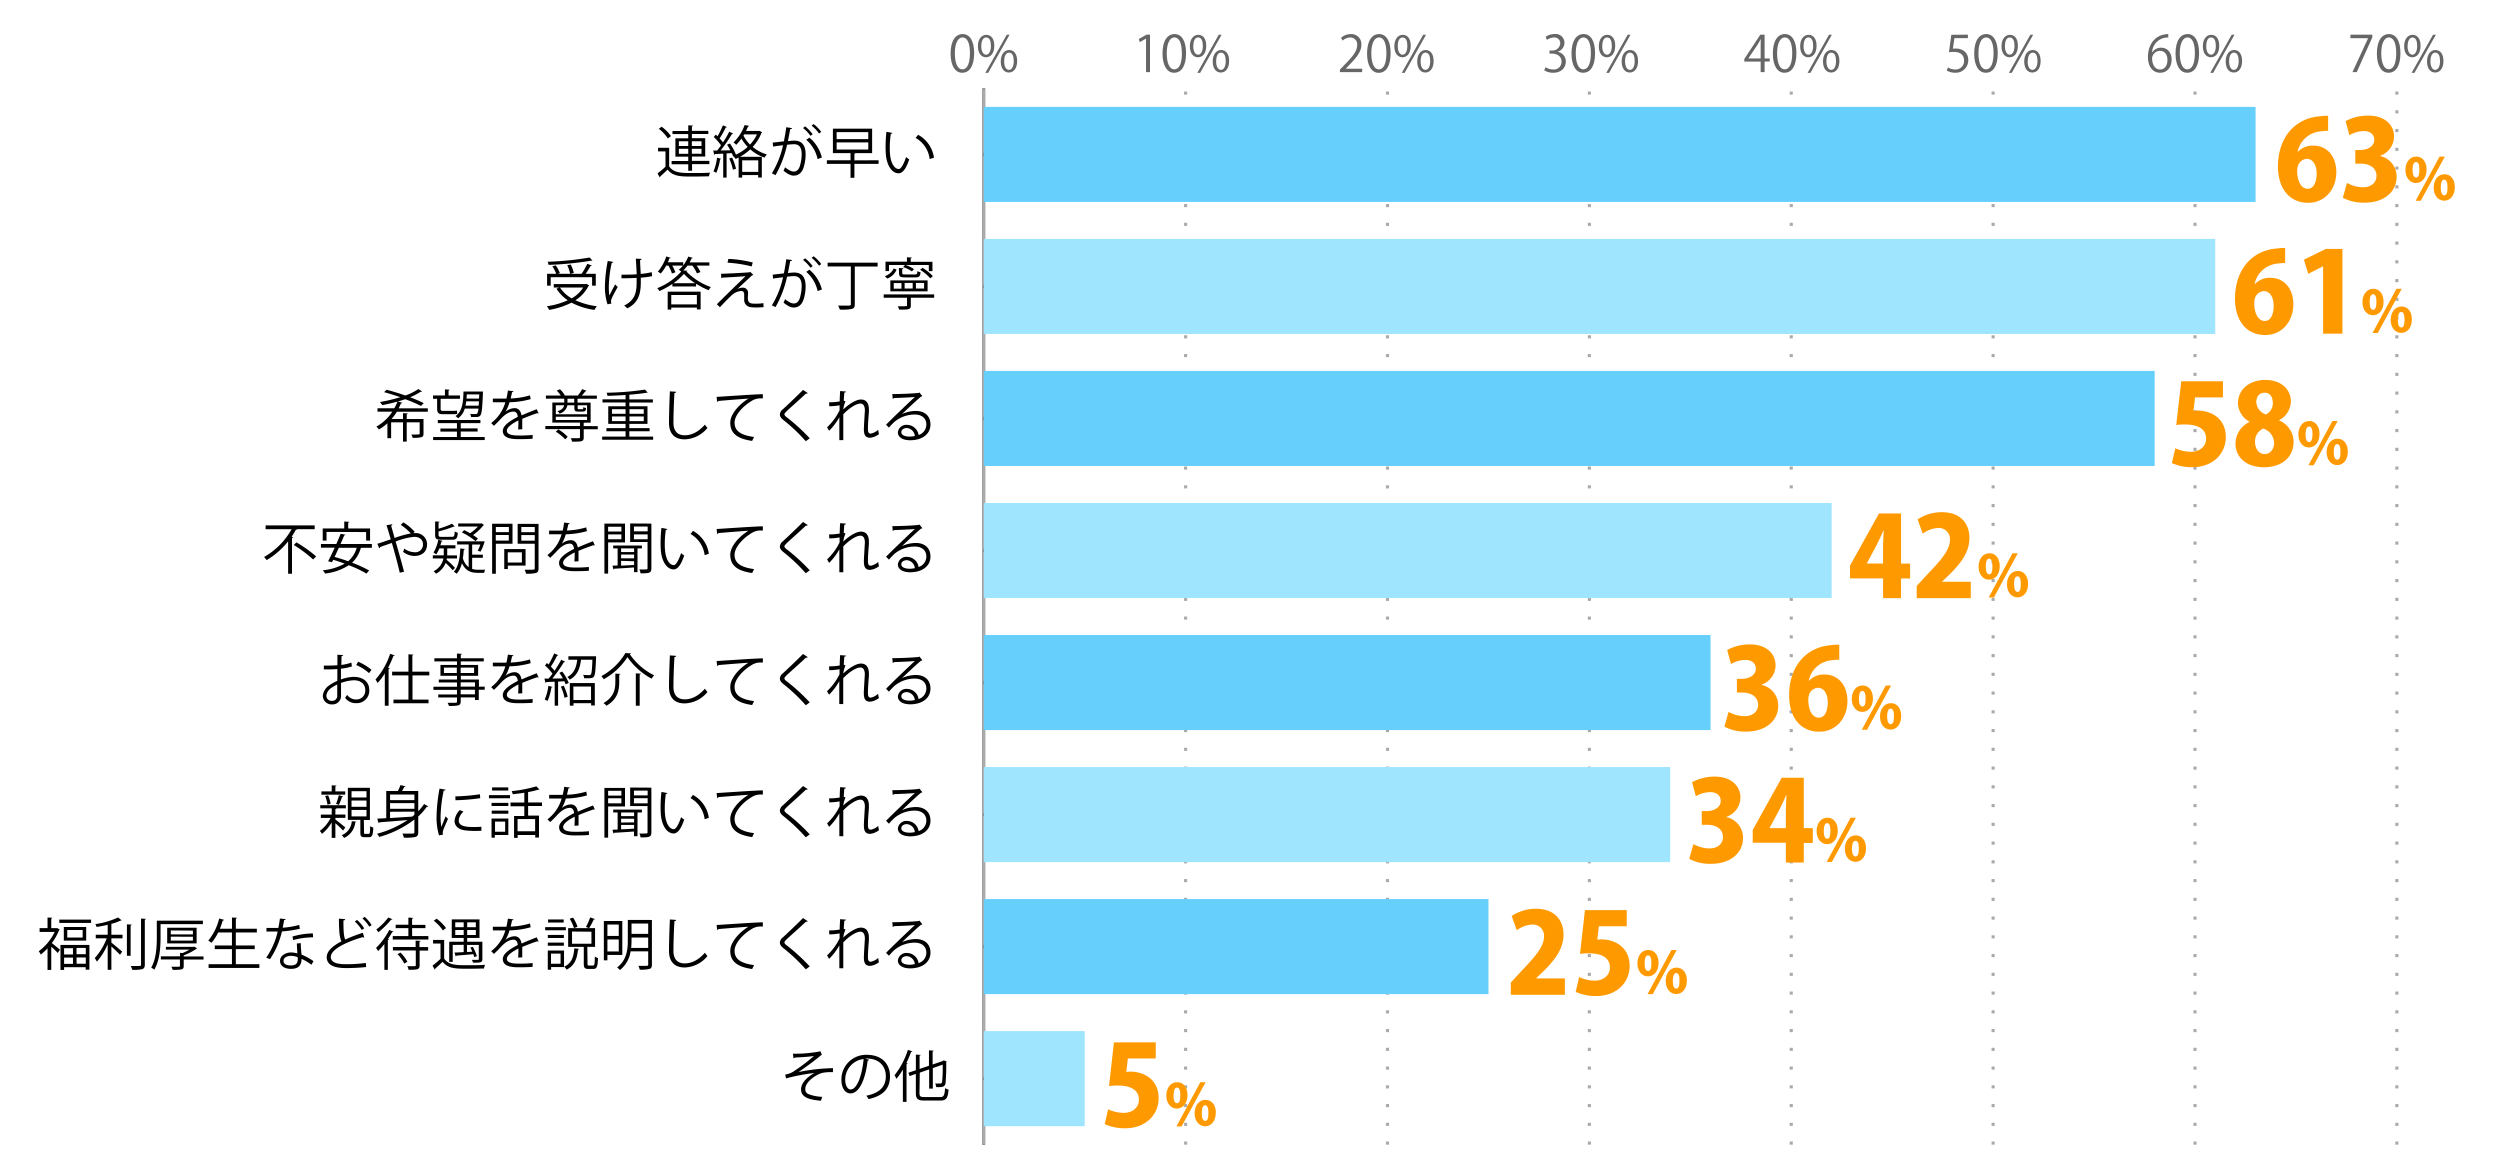 <svg xmlns="http://www.w3.org/2000/svg" viewBox="0 0 800 374"><defs><style>.cls-1,.cls-3,.cls-4,.cls-5,.cls-6{fill:none;}.cls-2{fill:#666;}.cls-3,.cls-6{stroke:#000;}.cls-3,.cls-4,.cls-5,.cls-6{stroke-miterlimit:10;}.cls-3{stroke-width:0.81px;}.cls-4,.cls-5{stroke:#aaa;}.cls-4{stroke-dasharray:1 5;}.cls-7{fill:#66cffc;}.cls-8{fill:#9fe5fe;}.cls-9{fill:#f90;}</style></defs><title>graph8</title><g id="レイヤー_2" data-name="レイヤー 2"><g id="グラフのコピー"><rect class="cls-1" width="800" height="374"/><path class="cls-2" d="M304.19,17.13c0-4.19,1.63-6.23,3.87-6.23s3.67,2.15,3.67,6.07c0,4.16-1.46,6.31-3.84,6.31C305.71,23.28,304.19,21.13,304.19,17.13Zm6.19-.1c0-3-.72-5.05-2.4-5.05-1.42,0-2.43,1.9-2.43,5.05s.88,5.16,2.39,5.16C309.71,22.19,310.38,19.88,310.38,17Z"/><path class="cls-2" d="M318.18,14.63c0,2.5-1.24,3.7-2.66,3.7s-2.59-1.17-2.59-3.54,1.24-3.65,2.67-3.65C317.22,11.14,318.18,12.46,318.18,14.63Zm-4.17.16c0,1.46.53,2.71,1.54,2.71s1.54-1.27,1.54-2.79-.4-2.73-1.54-2.73S314,13.42,314,14.79Zm2.21,8.52h-.91l6.85-12.2h.91Zm9.27-3.78c0,2.48-1.23,3.68-2.66,3.68s-2.59-1.17-2.59-3.54S321.49,16,322.91,16C324.53,16,325.49,17.34,325.49,19.53Zm-4.16.08c0,1.52.53,2.75,1.54,2.75s1.53-1.24,1.53-2.78-.38-2.74-1.52-2.74S321.33,18.23,321.33,19.61Z"/><path class="cls-2" d="M366.73,23.08V12.34h0l-2,1.14-.32-1,2.48-1.4H368v12Z"/><path class="cls-2" d="M372,17.13c0-4.19,1.63-6.23,3.87-6.23s3.67,2.15,3.67,6.07c0,4.16-1.46,6.31-3.85,6.31C373.55,23.28,372,21.13,372,17.13Zm6.19-.1c0-3-.72-5.05-2.4-5.05-1.43,0-2.43,1.9-2.43,5.05s.88,5.16,2.38,5.16C377.55,22.19,378.22,19.88,378.22,17Z"/><path class="cls-2" d="M386,14.63c0,2.5-1.23,3.7-2.65,3.7s-2.6-1.17-2.6-3.54,1.25-3.65,2.68-3.65C385.05,11.14,386,12.46,386,14.63Zm-4.16.16c0,1.46.53,2.71,1.54,2.71s1.53-1.27,1.53-2.79-.4-2.73-1.53-2.73S381.85,13.42,381.85,14.79Zm2.21,8.52h-.91L390,11.11h.91Zm9.27-3.78c0,2.48-1.24,3.68-2.66,3.68s-2.59-1.17-2.59-3.54S389.33,16,390.75,16C392.37,16,393.33,17.34,393.33,19.53Zm-4.16.08c0,1.52.52,2.75,1.53,2.75s1.54-1.24,1.54-2.78-.39-2.74-1.52-2.74S389.17,18.23,389.17,19.61Z"/><path class="cls-2" d="M435.87,23.08h-7.09v-.81L430,21c2.85-2.89,4.29-4.63,4.29-6.58A2.17,2.17,0,0,0,432,12a4,4,0,0,0-2.4,1l-.45-.92a4.69,4.69,0,0,1,3.11-1.17,3.2,3.2,0,0,1,3.38,3.41c0,2.25-1.59,4.17-4.07,6.67l-.94,1v0h5.29Z"/><path class="cls-2" d="M437.46,17.13c0-4.19,1.63-6.23,3.87-6.23S445,13.05,445,17c0,4.16-1.46,6.31-3.85,6.31C439,23.28,437.46,21.13,437.46,17.13Zm6.19-.1c0-3-.72-5.05-2.4-5.05-1.43,0-2.43,1.9-2.43,5.05s.88,5.16,2.38,5.16C443,22.19,443.65,19.88,443.65,17Z"/><path class="cls-2" d="M451.44,14.63c0,2.5-1.23,3.7-2.65,3.7s-2.6-1.17-2.6-3.54,1.25-3.65,2.68-3.65C450.48,11.14,451.44,12.46,451.44,14.63Zm-4.16.16c0,1.46.53,2.71,1.54,2.71s1.53-1.27,1.53-2.79S450,12,448.82,12,447.28,13.42,447.28,14.79Zm2.21,8.52h-.91l6.85-12.2h.91Zm9.27-3.78c0,2.48-1.24,3.68-2.66,3.68s-2.59-1.17-2.59-3.54S454.76,16,456.18,16C457.8,16,458.76,17.34,458.76,19.53Zm-4.16.08c0,1.52.52,2.75,1.53,2.75s1.54-1.24,1.54-2.78-.39-2.74-1.52-2.74S454.6,18.23,454.6,19.61Z"/><path class="cls-2" d="M498.45,16.6a3.07,3.07,0,0,1,2.61,3.11c0,1.9-1.37,3.57-4.06,3.57a5.38,5.38,0,0,1-2.84-.77l.4-1a4.81,4.81,0,0,0,2.45.72,2.44,2.44,0,0,0,2.68-2.51c0-1.76-1.49-2.56-3.06-2.56h-.79v-1h.79a2.45,2.45,0,0,0,2.64-2.23A1.84,1.84,0,0,0,497.21,12a4,4,0,0,0-2.2.78l-.4-1a5,5,0,0,1,2.85-.89,2.83,2.83,0,0,1,3.17,2.83,3,3,0,0,1-2.18,2.83Z"/><path class="cls-2" d="M502.88,17.13c0-4.19,1.64-6.23,3.88-6.23s3.66,2.15,3.66,6.07c0,4.16-1.45,6.31-3.84,6.31C504.4,23.28,502.88,21.13,502.88,17.13Zm6.2-.1c0-3-.72-5.05-2.4-5.05-1.43,0-2.44,1.9-2.44,5.05s.88,5.16,2.39,5.16C508.41,22.19,509.08,19.88,509.08,17Z"/><path class="cls-2" d="M516.87,14.63c0,2.5-1.23,3.7-2.66,3.7s-2.59-1.17-2.59-3.54,1.25-3.65,2.67-3.65C515.91,11.14,516.87,12.46,516.87,14.63Zm-4.16.16c0,1.46.53,2.71,1.54,2.71s1.53-1.27,1.53-2.79-.4-2.73-1.53-2.73S512.71,13.42,512.71,14.79Zm2.21,8.52H514l6.86-12.2h.91Zm9.26-3.78c0,2.48-1.23,3.68-2.65,3.68s-2.6-1.17-2.6-3.54S520.18,16,521.61,16C523.22,16,524.18,17.34,524.18,19.53Zm-4.16.08c0,1.52.53,2.75,1.54,2.75s1.54-1.24,1.54-2.78-.39-2.74-1.52-2.74S520,18.23,520,19.61Z"/><path class="cls-2" d="M564.67,23.08h-1.26V19.72h-5.23v-.85l5.12-7.78h1.37V18.7h1.64v1h-1.64Zm-5.15-4.38h3.89V14.44c0-.66,0-1.3.06-1.92h-.06c-.37.74-.66,1.25-1,1.79l-2.93,4.36Z"/><path class="cls-2" d="M567.31,17.13c0-4.19,1.63-6.23,3.87-6.23s3.67,2.15,3.67,6.07c0,4.16-1.46,6.31-3.84,6.31C568.83,23.28,567.31,21.13,567.31,17.13Zm6.2-.1c0-3-.72-5.05-2.41-5.05-1.42,0-2.43,1.9-2.43,5.05s.88,5.16,2.39,5.16C572.83,22.19,573.51,19.88,573.51,17Z"/><path class="cls-2" d="M581.3,14.63c0,2.5-1.23,3.7-2.66,3.7s-2.59-1.17-2.59-3.54,1.25-3.65,2.67-3.65C580.34,11.14,581.3,12.46,581.3,14.63Zm-4.16.16c0,1.46.52,2.71,1.53,2.71s1.54-1.27,1.54-2.79-.4-2.73-1.54-2.73S577.14,13.42,577.14,14.79Zm2.2,8.52h-.91l6.85-12.2h.92Zm9.27-3.78c0,2.48-1.23,3.68-2.65,3.68s-2.6-1.17-2.6-3.54S584.61,16,586,16C587.65,16,588.61,17.34,588.61,19.53Zm-4.16.08c0,1.52.53,2.75,1.54,2.75s1.53-1.24,1.53-2.78-.38-2.74-1.52-2.74S584.45,18.23,584.45,19.61Z"/><path class="cls-2" d="M629.73,11.09V12.2h-4.31l-.5,3.39a7.22,7.22,0,0,1,.93-.06c2.13,0,4,1.26,4,3.68a4,4,0,0,1-4.13,4.07,5.39,5.39,0,0,1-2.76-.71l.39-1a4.49,4.49,0,0,0,2.37.67,2.71,2.71,0,0,0,2.78-2.83c0-1.65-1-2.8-3.29-2.8a10.21,10.21,0,0,0-1.54.11l.75-5.59Z"/><path class="cls-2" d="M631.74,17.13c0-4.19,1.63-6.23,3.87-6.23s3.67,2.15,3.67,6.07c0,4.16-1.46,6.31-3.84,6.31C633.26,23.28,631.74,21.13,631.74,17.13Zm6.2-.1c0-3-.73-5.05-2.41-5.05-1.42,0-2.43,1.9-2.43,5.05s.88,5.16,2.39,5.16C637.26,22.19,637.94,19.88,637.94,17Z"/><path class="cls-2" d="M645.73,14.63c0,2.5-1.23,3.7-2.66,3.7s-2.59-1.17-2.59-3.54,1.25-3.65,2.67-3.65C644.77,11.14,645.73,12.46,645.73,14.63Zm-4.16.16c0,1.46.52,2.71,1.53,2.71s1.54-1.27,1.54-2.79S644.24,12,643.1,12,641.57,13.42,641.57,14.79Zm2.2,8.52h-.91l6.85-12.2h.91ZM653,19.53c0,2.48-1.23,3.68-2.66,3.68s-2.59-1.17-2.59-3.54S649,16,650.46,16C652.08,16,653,17.34,653,19.53Zm-4.16.08c0,1.52.53,2.75,1.54,2.75S652,21.12,652,19.58s-.38-2.74-1.52-2.74S648.88,18.23,648.88,19.61Z"/><path class="cls-2" d="M688.73,16.73a3.35,3.35,0,0,1,2.8-1.47c2,0,3.39,1.52,3.39,3.82s-1.34,4.2-3.68,4.2-3.9-1.94-3.9-5.05,1.5-6.57,5.39-7.22a9.88,9.88,0,0,1,1.12-.11l0,1.11a5,5,0,0,0-5.19,4.72Zm4.85,2.45c0-1.84-1-2.92-2.43-2.92a2.63,2.63,0,0,0-2.48,2.28c0,2.19.94,3.7,2.6,3.7C692.67,22.24,693.58,21,693.58,19.18Z"/><path class="cls-2" d="M696.17,17.13c0-4.19,1.63-6.23,3.87-6.23s3.67,2.15,3.67,6.07c0,4.16-1.46,6.31-3.84,6.31C697.69,23.28,696.17,21.13,696.17,17.13Zm6.19-.1c0-3-.72-5.05-2.4-5.05-1.42,0-2.43,1.9-2.43,5.05s.88,5.16,2.38,5.16C701.69,22.19,702.36,19.88,702.36,17Z"/><path class="cls-2" d="M710.16,14.63c0,2.5-1.24,3.7-2.66,3.7s-2.59-1.17-2.59-3.54,1.24-3.65,2.67-3.65C709.19,11.14,710.16,12.46,710.16,14.63Zm-4.17.16c0,1.46.53,2.71,1.54,2.71s1.54-1.27,1.54-2.79-.4-2.73-1.54-2.73S706,13.42,706,14.79Zm2.21,8.52h-.91l6.85-12.2h.91Zm9.27-3.78c0,2.48-1.23,3.68-2.66,3.68s-2.59-1.17-2.59-3.54S713.47,16,714.89,16C716.51,16,717.47,17.34,717.47,19.53Zm-4.16.08c0,1.52.53,2.75,1.53,2.75s1.54-1.24,1.54-2.78-.38-2.74-1.52-2.74S713.31,18.23,713.31,19.61Z"/><path class="cls-2" d="M752.15,11.09h7v.85l-5,11.14h-1.36l5-10.85v0h-5.67Z"/><path class="cls-2" d="M760.6,17.13c0-4.19,1.63-6.23,3.87-6.23s3.67,2.15,3.67,6.07c0,4.16-1.46,6.31-3.84,6.31C762.12,23.28,760.6,21.13,760.6,17.13Zm6.19-.1c0-3-.72-5.05-2.4-5.05C763,12,762,13.88,762,17s.88,5.16,2.38,5.16C766.12,22.19,766.79,19.88,766.79,17Z"/><path class="cls-2" d="M774.58,14.63c0,2.5-1.23,3.7-2.65,3.7s-2.6-1.17-2.6-3.54,1.25-3.65,2.68-3.65C773.62,11.14,774.58,12.46,774.58,14.63Zm-4.16.16c0,1.46.53,2.71,1.54,2.71s1.54-1.27,1.54-2.79S773.1,12,772,12,770.42,13.42,770.42,14.79Zm2.21,8.52h-.91l6.85-12.2h.91Zm9.27-3.78c0,2.48-1.23,3.68-2.66,3.68s-2.59-1.17-2.59-3.54S777.9,16,779.32,16C780.94,16,781.9,17.34,781.9,19.53Zm-4.16.08c0,1.52.53,2.75,1.53,2.75s1.54-1.24,1.54-2.78-.38-2.74-1.52-2.74S777.74,18.23,777.74,19.61Z"/><line class="cls-3" x1="314.81" y1="366.29" x2="314.81" y2="28.29"/><line class="cls-4" x1="379.4" y1="366.29" x2="379.4" y2="28.29"/><line class="cls-4" x1="444" y1="366.29" x2="444" y2="28.29"/><line class="cls-4" x1="508.6" y1="366.29" x2="508.6" y2="28.29"/><line class="cls-4" x1="573.2" y1="366.29" x2="573.2" y2="28.29"/><line class="cls-4" x1="637.8" y1="366.29" x2="637.8" y2="28.29"/><line class="cls-4" x1="702.4" y1="366.29" x2="702.4" y2="28.29"/><line class="cls-4" x1="767" y1="366.29" x2="767" y2="28.29"/><line class="cls-5" x1="314.81" y1="366.29" x2="314.81" y2="28.29"/><line class="cls-6" x1="314.81" y1="345.16" x2="332.03" y2="345.16"/><line class="cls-6" x1="314.81" y1="302.91" x2="332.03" y2="302.91"/><line class="cls-6" x1="314.81" y1="260.66" x2="332.03" y2="260.66"/><line class="cls-6" x1="314.81" y1="218.41" x2="332.03" y2="218.41"/><line class="cls-6" x1="314.81" y1="176.16" x2="332.03" y2="176.16"/><line class="cls-6" x1="314.81" y1="133.91" x2="332.03" y2="133.91"/><line class="cls-6" x1="314.81" y1="91.66" x2="332.03" y2="91.66"/><line class="cls-6" x1="314.81" y1="49.41" x2="332.03" y2="49.41"/><rect class="cls-7" x="314.81" y="34.2" width="406.97" height="30.42"/><rect class="cls-8" x="314.81" y="76.45" width="394.06" height="30.42"/><rect class="cls-7" x="314.81" y="118.7" width="374.68" height="30.42"/><rect class="cls-8" x="314.81" y="160.95" width="271.32" height="30.42"/><rect class="cls-7" x="314.81" y="203.2" width="232.56" height="30.42"/><rect class="cls-8" x="314.81" y="245.45" width="219.64" height="30.42"/><rect class="cls-7" x="314.81" y="287.7" width="161.5" height="30.42"/><rect class="cls-8" x="314.81" y="329.95" width="32.3" height="30.42"/><path d="M253.75,337.18a42.13,42.13,0,0,0,8.8-.76l.44,1.14a3.06,3.06,0,0,0-.85.61c-1.82,1.51-4.45,3.4-6.59,4.88a60.44,60.44,0,0,1,11-1.24v1.28c-.25,0-.54,0-.81,0a11.55,11.55,0,0,0-2.75.27c-1.55.43-5.3,2.65-5.3,5.11a1.64,1.64,0,0,0,.94,1.62,13.51,13.51,0,0,0,4.47.89l-.4,1.25c-4.36-.34-6.36-1.35-6.36-3.65s2.52-4.29,4.29-5.22a61.24,61.24,0,0,0-9.11,1.73l-.24-1.23a7.38,7.38,0,0,0,2.36-.81,58.76,58.76,0,0,0,6.83-5.13c-1.12.18-3.37.36-4.4.41-.52,0-1.24.06-1.71.1a.69.69,0,0,1-.46.21Z"/><path d="M278.09,339.12a.47.47,0,0,1-.45.29c-.65,5.6-2.52,10.48-5.51,10.48-1.51,0-2.88-1.51-2.88-4.35a7.9,7.9,0,0,1,8.1-8c5.2,0,7.45,3.3,7.45,6.81,0,4.29-2.48,6.36-6.84,7.36a7.65,7.65,0,0,0-.75-1.09c4.14-.8,6.26-2.81,6.26-6.21,0-3-1.91-5.68-6.12-5.68a4.56,4.56,0,0,0-.54,0Zm-1.73-.23a6.63,6.63,0,0,0-5.89,6.61c0,1.93.83,3.13,1.69,3.13C274.34,348.63,275.91,343.82,276.36,338.89Z"/><path d="M288.92,342.26a21.5,21.5,0,0,1-2.05,2.95,10.46,10.46,0,0,0-.63-1.13,24.75,24.75,0,0,0,4.28-8.12l1.43.46c0,.13-.18.2-.4.18a32.91,32.91,0,0,1-1.51,3.57l.41.13c0,.1-.12.19-.36.23v12.06h-1.17Zm5.31,7.49c0,1.06.25,1.31,1.6,1.31h5c1.22,0,1.42-.57,1.6-2.88a3.15,3.15,0,0,0,1.11.49c-.23,2.64-.64,3.51-2.68,3.51h-5c-2.14,0-2.79-.49-2.79-2.45v-6.09l-2,.71-.38-1.07,2.39-.82v-5l1.53.11c0,.12-.1.19-.34.23v4.25l3-1v-4.95l1.51.11c0,.13-.12.2-.34.23v4.2l3.28-1.12a1.38,1.38,0,0,1,.25-.21l1,.38c0,.05-.1.12-.18.18a65.57,65.57,0,0,1-.21,6.68c-.2,1.24-.94,1.4-3,1.33a3.37,3.37,0,0,0-.3-1.14c.57,0,1.33,0,1.56,0s.52-.07.63-.54a42.2,42.2,0,0,0,.18-5.51l-3.15,1.1v6.57h-1.17V342.2l-3,1.05Z"/><path d="M18.35,297l.79.47a.44.44,0,0,1-.23.17,18.08,18.08,0,0,1-2.33,4.15c.74.56,2.2,1.77,2.61,2.09l-.7,1.08a28.08,28.08,0,0,0-2.09-2v7.42H15.21v-6.92a15.76,15.76,0,0,1-2.17,2,5,5,0,0,0-.65-1.06,16.27,16.27,0,0,0,5.11-6.19H12.67V297h2.54V293.6l1.53.09c0,.12-.1.21-.34.25V297h1.73Zm.61-2.73H29.15v1.06H19Zm.39,16.1v-8h9.26v7.92H27.42v-.79H20.51v.87Zm1.07-13.72h7.16V301H20.42Zm2.93,6.78H20.51v2h2.84Zm-2.84,5h2.84v-2H20.51ZM26.45,300V297.6H21.52V300Zm1,5.34v-2H24.49v2Zm-2.93,3.05h2.93v-2H24.49Z"/><path d="M38.92,294.5a.32.32,0,0,1-.34.07,14.12,14.12,0,0,1-2.94,1.06v3.48h3.57v1.15H35.64v1.37c.83.63,2.92,2.41,3.46,2.9l-.7,1c-.54-.6-1.8-1.8-2.76-2.65v7.46H34.46v-8.18A20.78,20.78,0,0,1,31,307.73a5.6,5.6,0,0,0-.69-1.13,19.71,19.71,0,0,0,3.84-6.34H30.64v-1.15h3.82v-3.17c-1.17.27-2.4.5-3.55.7a4.14,4.14,0,0,0-.4-.92,26,26,0,0,0,7.28-2.14Zm1.69,1.29,1.53.09c0,.13-.1.22-.34.26v9.72H40.61Zm4.52-1.85,1.55.09c0,.14-.11.22-.34.25v14.39c0,.86-.25,1.24-.79,1.44a11.19,11.19,0,0,1-3.24.23,5.45,5.45,0,0,0-.47-1.22c.66,0,1.28,0,1.78,0,1.44,0,1.51,0,1.51-.47Z"/><path d="M64.92,295.72H51.38v4.22c0,3-.24,7.36-2,10.35a4.18,4.18,0,0,0-1-.63c1.65-2.86,1.8-6.86,1.8-9.74v-5.31H64.92Zm.21,10.34v1H58.79v2c0,.65-.14.95-.66,1.13a13,13,0,0,1-2.88.16,4,4,0,0,0-.42-1l1.75,0c1,0,1,0,1-.32v-2H51.47v-1h6.14v-1.12l.81.06a17.79,17.79,0,0,0,2.23-1.1H53.09V303H62l.2-.08.88.6a.44.44,0,0,1-.29.14,19.48,19.48,0,0,1-4,2.06v.34Zm-2.21-4.18H53.5v-5h9.42Zm-8.27-4.14V299h7.08v-1.21Zm0,2V301h7.08v-1.25Z"/><path d="M75.46,308.54H83v1.19H66.75v-1.19h7.47v-4.82H68.73v-1.17h5.49v-4.16H69.81a14.51,14.51,0,0,1-2.16,3.33,7.11,7.11,0,0,0-1-.74,17.5,17.5,0,0,0,3.49-7.06l1.57.43c-.06.13-.18.2-.42.2-.27.88-.57,1.78-.93,2.65h3.87v-3.6l1.62.09c0,.12-.13.21-.38.25v3.26h6.72v1.19H75.46v4.16h6.05v1.17H75.46Z"/><path d="M91.46,294.12a.58.58,0,0,1-.55.31c-.13.79-.29,1.73-.45,2.43a24.88,24.88,0,0,0,5.29-.89l.2,1.23a36.66,36.66,0,0,1-5.73.86,26.49,26.49,0,0,1-3.82,8.86l-1.2-.48a23.88,23.88,0,0,0,3.65-8.34H85.27v-1.17h2.14l1.66,0a29.67,29.67,0,0,0,.5-3Zm4.79,7.67c0,1.46.13,2.45.24,3.69a18.66,18.66,0,0,1,3.83,2.09l-.65,1.15a17.25,17.25,0,0,0-3.18-1.89c0,1.8-.72,3.21-3.37,3.21-2,0-3.53-.9-3.51-2.6s1.89-2.66,3.55-2.66a8.05,8.05,0,0,1,2,.32c-.07-1.15-.16-2.32-.16-3.17Zm-1,4.5a5.94,5.94,0,0,0-2.14-.41c-1.08,0-2.36.43-2.38,1.55s1,1.51,2.42,1.51,2.12-.63,2.12-1.82C95.28,306.83,95.28,306.56,95.26,306.29Zm4.94-6.35a25.32,25.32,0,0,0-6.38.88l-.2-1.14a25.41,25.41,0,0,1,6.5-1Z"/><path d="M116.56,300a.34.34,0,0,1-.15,0,.7.7,0,0,1-.37-.11c-5.35,1.57-10.2,3.93-10.18,6.34,0,1.73,1.91,2.32,4.83,2.32a44.43,44.43,0,0,0,6.37-.41l.11,1.31a57.18,57.18,0,0,1-6.45.33c-3.56,0-6.15-.83-6.17-3.48,0-1.93,1.91-3.62,4.73-5.08-.61-1.1-.82-3.18-.82-7.25l2,.16c0,.23-.2.38-.56.43,0,3.15.09,5.11.59,6.09a47.7,47.7,0,0,1,5.62-2.16Zm-2.31-5.62a11.32,11.32,0,0,1,2.29,2.69l-.78.52a10.82,10.82,0,0,0-2.21-2.69Zm2.42-1a10.91,10.91,0,0,1,2.25,2.66l-.74.5a11.48,11.48,0,0,0-2.2-2.62Z"/><path d="M123,302.08a24.21,24.21,0,0,1-2,2.27,8.58,8.58,0,0,0-.67-1,22.92,22.92,0,0,0,4.23-5.76l1.35.52a.37.37,0,0,1-.41.16c-.4.74-.87,1.5-1.37,2.24l.34.1c0,.11-.14.2-.36.22v9.53H123Zm2.57-7.94c-.07.16-.25.16-.39.14a29.6,29.6,0,0,1-4.09,4.05,6.71,6.71,0,0,0-.68-.88,19.38,19.38,0,0,0,3.83-3.85Zm6.32,5.4h5.19v1.12h-11.4v-1.12h5V297h-4.07v-1.08h4.07v-2.3l1.55.11c0,.12-.12.21-.36.23v2h4.27V297h-4.27Zm2.7,1.55c0,.12-.1.21-.36.23v1.75H137v1.12h-2.72v4.69c0,1.41-.68,1.45-3.53,1.45a5.49,5.49,0,0,0-.39-1.14c.65,0,1.24,0,1.69,0,.95,0,1,0,1-.36v-4.68h-7.32v-1.12H133V301Zm-5.22,7.25a13.06,13.06,0,0,0-2.16-3l.94-.52a12.51,12.51,0,0,1,2.23,2.95Z"/><path d="M142.13,300.78v5.94c1.41,2.15,4,2.15,7.42,2.15,2,0,4.28,0,5.69-.13a4.26,4.26,0,0,0-.38,1.19c-1.24,0-3.22.07-5,.07-4,0-6.45,0-8.23-2.23-.83.81-1.68,1.6-2.38,2.21a.24.24,0,0,1-.14.29l-.7-1.28c.77-.57,1.71-1.37,2.55-2.14v-4.93h-2.38v-1.14Zm-2.41-6.8a13.31,13.31,0,0,1,3,3l-1,.76a12.66,12.66,0,0,0-2.92-3.1Zm5.15,8.4v5.42h-1.12v-6.44h4.63v-1.23h-3.82v-5.92h8.88v5.92H149.5v1.23h4.86v5.51c0,1.15-.51,1.19-3,1.19a3.2,3.2,0,0,0-.36-.9h1.21c1,0,1,0,1-.28v-4.51h-3.77v2.27l1.69-.1a12,12,0,0,0-.63-1.35l.81-.19a14.3,14.3,0,0,1,1.3,3l-.86.25c-.08-.27-.17-.57-.29-.92-2,.2-4.05.36-5.38.45a.28.28,0,0,1-.26.24l-.39-1.21c.81,0,1.83-.07,2.95-.14v-2.33Zm.81-7.23v1.56h2.7v-1.56Zm0,4.05h2.7v-1.59h-2.7Zm6.59-2.49v-1.56H149.5v1.56Zm0,2.49v-1.59H149.5v1.59Z"/><path d="M172.36,301.3a.25.25,0,0,1-.11,0,.41.41,0,0,1-.27-.11c-1.37.45-3.37,1.19-4.86,1.84,0,.41,0,.88,0,1.4s0,1.23,0,1.93l-1.32.07c.06-.65.09-1.47.09-2.18,0-.27,0-.52,0-.72-2,1-3.7,2.2-3.7,3.28s1.25,1.55,3.73,1.55a41.28,41.28,0,0,0,4.52-.18l0,1.2c-1.06.11-2.68.15-4.54.15-3.45,0-5-.83-5-2.67,0-1.58,2.09-3.11,4.79-4.46-.1-1.14-.61-1.69-1.33-1.69-1.31,0-2.68.73-4.3,2.54-.51.55-1.21,1.26-2,2l-.89-.88a12.6,12.6,0,0,0,4.54-6.65l-1,0h-3v-1.17c1.1,0,2.37,0,3.11,0l1.23,0a23.83,23.83,0,0,0,.48-2.58l1.77.22c0,.18-.18.29-.45.32-.13.72-.29,1.35-.45,2a24.61,24.61,0,0,0,6.19-1l.22,1.21a27,27,0,0,1-6.76,1,13.47,13.47,0,0,1-1.29,3.05h0a4.74,4.74,0,0,1,2.9-1.17c1.22,0,2,.88,2.23,2.34,1.51-.69,3.42-1.43,4.86-2Z"/><path d="M181.07,296.68v1h-6.61v-1Zm-.58,7.49v5.29h-4.14v.85h-1.06v-6.14Zm-.05-5v1H175.3v-1Zm-5.14,3.47v-1h5.14v1Zm5.08-8.42v1h-5v-1Zm-1,10.94h-3.06v3.24h3.06Zm5.94-1.53c0,.13-.14.2-.36.24-.29,2.64-.92,5.06-3.65,6.41a3.29,3.29,0,0,0-.78-.94c2.47-1.13,3.05-3.26,3.24-5.87Zm2.69,4.79c0,.47.07.54.48.54h1.28c.45,0,.54-.36.58-2.86a4.14,4.14,0,0,0,1,.49c-.09,2.79-.38,3.47-1.49,3.47h-1.57c-1.19,0-1.48-.38-1.48-1.64V303h-5v-6h8.61v6h-2.34a.33.33,0,0,1-.14,0Zm-4.63-14.78a11.64,11.64,0,0,1,1.42,2.92c-.59.25-.86.34-1.13.43a13.25,13.25,0,0,0-1.37-3Zm-.33,4.45V302h6.21v-3.85Zm7.3-4c0,.11-.18.17-.36.15a24.81,24.81,0,0,1-1.48,2.79l-1-.41a23.15,23.15,0,0,0,1.35-3.05Z"/><path d="M199.14,305.57h-4.77v1.73h-1.14V294.73h5.91ZM198,295.85h-3.63v3.65H198Zm-3.63,8.61H198v-3.84h-3.63Zm14.24-10.07v14.26c0,.81-.2,1.21-.76,1.4a11.22,11.22,0,0,1-3.13.24,4.58,4.58,0,0,0-.45-1.21c.61,0,1.21,0,1.69,0,1.32,0,1.46,0,1.46-.47v-4.19H201.8a9.47,9.47,0,0,1-3.42,6,4.77,4.77,0,0,0-.9-.83c3.12-2.39,3.42-5.86,3.42-8.73v-6.48Zm-6.52,6.48a23.83,23.83,0,0,1-.12,2.47h5.45V300h-5.33Zm5.33-5.35h-5.33v3.32h5.33Z"/><path d="M216.38,294.37c0,.22-.2.34-.56.4-.14,2.09-.32,6.86-.32,9.52s1.33,4,3.6,4,4.43-1.1,6.48-3.42a7,7,0,0,0,.81,1.06,9.74,9.74,0,0,1-7.31,3.66c-3.27,0-5-1.89-5-5.29,0-2.27.16-7.86.29-10.07Z"/><path d="M229.32,296c1.35-.06,12.44-.85,14.79-.86v1.34h-.66a5.16,5.16,0,0,0-3.08.92c-2.7,1.62-5.31,4.51-5.31,6.84,0,2.52,1.76,4,6.23,4.59l-.6,1.26c-5.11-.74-7-2.65-7-5.85,0-2.54,2.5-5.62,5.8-7.69-1.91.13-7.29.54-9.62.76a.52.52,0,0,1-.39.28Z"/><path d="M257.84,310.18a55.26,55.26,0,0,0-7.06-6.7c-.9-.72-1.22-1.22-1.22-1.87a2.29,2.29,0,0,1,.95-1.64c1.64-1.51,4.72-4.43,6.45-6.19l1.53,1a.59.59,0,0,1-.4.18.93.93,0,0,1-.22,0c-1.8,1.73-4.61,4.18-6.08,5.56-.43.42-.78.78-.78,1.07s.33.66,1,1.13a60.77,60.77,0,0,1,7.11,6.54Z"/><path d="M265.32,297.72a17.13,17.13,0,0,0,3.39-.27c0-1.08.05-1.67.12-3.31l1.86.14c0,.2-.2.33-.51.36-.07.79-.14,1.91-.18,2.58l.56.21a9.58,9.58,0,0,0-.72,2.58c2-1.86,4.18-3.17,5.67-3.17,1.7,0,2.54,1.19,2.54,3.28,0,.23,0,.46,0,.7-.13,1.58-.31,3.83-.31,5.27,0,1.08.13,1.66.88,1.66a4.91,4.91,0,0,0,2.4-1.21,11.63,11.63,0,0,0,.25,1.37,5.42,5.42,0,0,1-2.83,1.17c-1.51,0-2-.9-2-2.77,0-.94.32-5.89.32-5.91,0-1.56-.54-2.26-1.42-2.26-1.35,0-3.62,1.45-5.49,3.43,0,2.62,0,5.82,0,8.27h-1.26c0-1,0-6.18,0-7.33a18.59,18.59,0,0,1-3.28,4.34l-.64-1.13a18.45,18.45,0,0,0,4-5.44c0-.52,0-1,0-1.59a18.11,18.11,0,0,1-3.31.31Z"/><path d="M288.62,301.5a10.9,10.9,0,0,1,4.46-1c2.87,0,4.67,1.67,4.67,4.32,0,3.26-2.87,5.06-6.49,5.06-2.34,0-3.94-.94-3.94-2.52a2.72,2.72,0,0,1,2.95-2.41,3.8,3.8,0,0,1,3.68,3.25,3.52,3.52,0,0,0,2.48-3.36c0-1.95-1.44-3.19-3.71-3.19a10.24,10.24,0,0,0-6.53,2.36,24.79,24.79,0,0,0-1.73,1.82l-.92-.92c1.62-1.69,6.77-6.61,9.22-8.9-1.05.15-4.65.29-6.7.36a.59.59,0,0,1-.38.28l-.14-1.54c2.43,0,7.07-.19,8.39-.39l.27-.13.95,1.17a.81.81,0,0,1-.43.16c-1.28,1.05-4.7,4.25-6.1,5.6Zm2.48,7.21a7.76,7.76,0,0,0,1.64-.19,2.77,2.77,0,0,0-2.56-2.55c-.93,0-1.76.5-1.76,1.33C288.42,308.4,289.91,308.71,291.1,308.71Z"/><path d="M107.32,262.24c.74.54,2.7,2.13,3.17,2.54l-.7,1c-.45-.52-1.61-1.58-2.47-2.36v4.69h-1.17v-4.94a14.09,14.09,0,0,1-3.11,3.67,4.17,4.17,0,0,0-.71-.93,12,12,0,0,0,3.48-4.18h-3.14v-1.06h3.48v-2h-3.67v-1h8.19v1h-3.26v0h.25c0,.12-.11.2-.34.23v1.75h3.22v1.06h-3.22Zm3.15-9v1.05h-7.62v-1.05h3.3v-1.94l1.51.09c0,.12-.11.21-.34.25v1.6ZM105,254.52a9.94,9.94,0,0,1,.79,2.72l-1,.25a10.65,10.65,0,0,0-.74-2.76Zm4.82.32c0,.13-.18.18-.37.18a20.62,20.62,0,0,1-1,2.54l-.9-.31a24.37,24.37,0,0,0,.87-2.79Zm4.2,8.09c0,.12-.14.19-.34.21a6.11,6.11,0,0,1-3.58,5,3.65,3.65,0,0,0-.74-.88,5.15,5.15,0,0,0,3.2-4.47Zm2.47,3.43c0,.4,0,.47.39.47h1.08c.38,0,.45-.27.49-2.46a3.62,3.62,0,0,0,1,.46c-.1,2.49-.39,3.08-1.38,3.08h-1.37c-1.14,0-1.39-.34-1.39-1.55v-4h-4V252.09h7.06V262.4h-1.94Zm-4-13.18v2h4.79v-2Zm0,3v2h4.79v-2Zm0,3v2.07h4.79v-2.07Z"/><path d="M133.84,259.59a17.74,17.74,0,0,0,1.87-2.3l1.37.76a.56.56,0,0,1-.49.1,20,20,0,0,1-2.75,3.12v5c0,.92-.22,1.33-.87,1.55a14.65,14.65,0,0,1-3.74.22,5.29,5.29,0,0,0-.45-1.28l2.05,0c1.73,0,1.78,0,1.78-.52v-4a32.84,32.84,0,0,1-11.23,5.57,7,7,0,0,0-.74-1,33.07,33.07,0,0,0,9.78-4.39c-3.41.28-6.72.55-9,.72a.31.31,0,0,1-.27.25l-.43-1.42,2.88-.15v-8.71h3.74a15.74,15.74,0,0,0,.8-1.88l1.62.38c0,.11-.16.18-.38.18-.18.38-.45.87-.72,1.32h5.17Zm-1.23-5.34h-7.79v1.8h7.79Zm0,4.57V257h-7.79v1.82Zm-7.79.95v2l7.09-.45c.25-.2.47-.4.7-.6v-1Z"/><path d="M142.58,252.68c-.05.2-.23.31-.59.29a43.25,43.25,0,0,0-1,8.1,19.86,19.86,0,0,0,.24,3.57c.34-.89,1.11-2.78,1.37-3.41l.75.8c-.74,1.81-1.28,2.84-1.53,3.65a3.07,3.07,0,0,0-.14.85,1.67,1.67,0,0,0,.09.55l-1.28.24a19.67,19.67,0,0,1-.79-6.2,53.22,53.22,0,0,1,.95-8.76Zm11.47,13.16q-1,.06-2,.06a25.85,25.85,0,0,1-3.35-.2c-2.21-.33-3.24-1.55-3.24-3a5.56,5.56,0,0,1,1.69-3.48l1.17.51a4.24,4.24,0,0,0-1.53,2.83c0,2.08,3.06,2.08,4.94,2.08.75,0,1.56,0,2.32-.09Zm-8.34-11a58.9,58.9,0,0,0,7.86-.68l.1,1.26a66.76,66.76,0,0,1-7.92.66Z"/><path d="M156.46,255.45v-1h6.75v1Zm6.21,6.47v5.29h-4.32v.85h-1.06v-6.14Zm0-5v1H157.3v-1Zm-5.32,3.47v-1h5.32v1Zm5.3-8.42v1h-5.19v-1Zm-1,10.94h-3.24v3.24h3.24Zm11.81-5H169V261h3.48V268h-1.21v-.81h-5.62v.93h-1.15v-7h3.28V258h-4.41V256.8h4.41v-3.13c-1.23.2-2.5.36-3.69.49a4.68,4.68,0,0,0-.36-1,43.08,43.08,0,0,0,7.9-1.53l1,1a.26.26,0,0,1-.18.06.62.62,0,0,1-.18,0,25.11,25.11,0,0,1-3.28.77v3.33h4.43ZM171.24,266v-3.89h-5.62V266Z"/><path d="M190.36,259.05a.25.25,0,0,1-.11,0A.41.41,0,0,1,190,259c-1.37.45-3.37,1.19-4.86,1.84,0,.41,0,.88,0,1.4s0,1.23,0,1.93l-1.32.07c.06-.65.09-1.47.09-2.18,0-.27,0-.52,0-.72-2,1-3.7,2.2-3.7,3.28s1.25,1.55,3.73,1.55a41.28,41.28,0,0,0,4.52-.18l0,1.2c-1.06.11-2.68.15-4.54.15-3.45,0-5-.83-5-2.67,0-1.58,2.09-3.11,4.79-4.46-.1-1.14-.61-1.69-1.33-1.69-1.31,0-2.68.73-4.3,2.54-.51.55-1.21,1.26-2,2l-.89-.88a12.6,12.6,0,0,0,4.54-6.65l-1,0h-3v-1.17c1.1,0,2.37,0,3.11,0l1.23,0a23.83,23.83,0,0,0,.48-2.58l1.77.22c0,.18-.18.29-.45.32-.13.72-.29,1.35-.45,2a24.61,24.61,0,0,0,6.19-1l.22,1.21a27,27,0,0,1-6.76,1,13.47,13.47,0,0,1-1.29,3.05h0a4.74,4.74,0,0,1,2.9-1.17c1.22,0,2,.88,2.23,2.34,1.51-.69,3.42-1.43,4.86-2Z"/><path d="M200,258.06h-5.4v10h-1.19V252.14H200Zm-1.16-5h-4.24v1.53h4.24Zm-4.24,4h4.24v-1.62h-4.24Zm10.82,2.93H204v7.6h-1.12v-1.51c-2.39.18-4.79.32-6.32.41a.28.28,0,0,1-.25.24l-.32-1.21,1.65-.07v-5.46h-1.42v-.92h9.17Zm-2.51,1.17v-1.17h-4.16v1.17Zm0,2V262h-4.16v1.21Zm-4.16.81v1.4c1.28,0,2.72-.12,4.16-.21v-1.19Zm9.69-11.92v14.3c0,1.55-.72,1.62-3.46,1.62a4,4,0,0,0-.39-1.25c.61,0,1.19,0,1.62,0,.94,0,1,0,1-.41v-8.36h-5.56v-5.94Zm-1.19.94h-4.39v1.53h4.39Zm-4.39,4.07h4.39v-1.64h-4.39Z"/><path d="M213.56,253.78c0,.16-.24.27-.49.29a29.1,29.1,0,0,0-.34,4.48c0,.67,0,1.31.07,1.89.22,3.06,1.46,4.92,2.84,4.9.72,0,1.66-1.84,2.31-3.85a6.51,6.51,0,0,0,1,.77c-.82,2.43-1.87,4.41-3.36,4.45-2.29,0-3.88-2.74-4.13-6.2-.05-.68-.07-1.44-.07-2.25a43,43,0,0,1,.27-4.84Zm11.93,8.37a9,9,0,0,0-4.53-6.77l.79-1a9.9,9.9,0,0,1,5.08,7.33Z"/><path d="M229.32,253.78c1.35-.06,12.44-.85,14.79-.86v1.34h-.66a5.16,5.16,0,0,0-3.08.92c-2.7,1.62-5.31,4.51-5.31,6.84,0,2.52,1.76,4,6.23,4.59l-.6,1.26c-5.11-.74-7-2.65-7-5.85,0-2.54,2.5-5.62,5.8-7.69-1.91.13-7.29.54-9.62.76a.52.52,0,0,1-.39.28Z"/><path d="M257.84,267.93a55.26,55.26,0,0,0-7.06-6.7c-.9-.72-1.22-1.22-1.22-1.87a2.29,2.29,0,0,1,.95-1.64c1.64-1.51,4.72-4.43,6.45-6.19l1.53,1a.59.59,0,0,1-.4.18.93.93,0,0,1-.22,0c-1.8,1.73-4.61,4.18-6.08,5.56-.43.42-.78.78-.78,1.07s.33.66,1,1.13a60.77,60.77,0,0,1,7.11,6.54Z"/><path d="M265.32,255.47a17.13,17.13,0,0,0,3.39-.27c0-1.08.05-1.67.12-3.31l1.86.14c0,.2-.2.33-.51.36-.07.79-.14,1.91-.18,2.58l.56.21a9.58,9.58,0,0,0-.72,2.58c2-1.86,4.18-3.17,5.67-3.17,1.7,0,2.54,1.19,2.54,3.28,0,.23,0,.46,0,.7-.13,1.58-.31,3.83-.31,5.27,0,1.08.13,1.66.88,1.66a4.91,4.91,0,0,0,2.4-1.21,11.63,11.63,0,0,0,.25,1.37,5.42,5.42,0,0,1-2.83,1.17c-1.51,0-2-.9-2-2.77,0-.94.32-5.89.32-5.91,0-1.56-.54-2.26-1.42-2.26-1.35,0-3.62,1.45-5.49,3.43,0,2.62,0,5.82,0,8.27h-1.26c0-1,0-6.18,0-7.33a18.59,18.59,0,0,1-3.28,4.34l-.64-1.13a18.45,18.45,0,0,0,4-5.44c0-.52,0-1,0-1.59a18.11,18.11,0,0,1-3.31.31Z"/><path d="M288.62,259.25a10.9,10.9,0,0,1,4.46-1c2.87,0,4.67,1.67,4.67,4.32,0,3.26-2.87,5.06-6.49,5.06-2.34,0-3.94-.94-3.94-2.52a2.72,2.72,0,0,1,2.95-2.41,3.8,3.8,0,0,1,3.68,3.25,3.52,3.52,0,0,0,2.48-3.36c0-1.95-1.44-3.19-3.71-3.19a10.24,10.24,0,0,0-6.53,2.36,24.79,24.79,0,0,0-1.73,1.82l-.92-.92c1.62-1.69,6.77-6.61,9.22-8.9-1.05.15-4.65.29-6.7.36a.59.59,0,0,1-.38.28l-.14-1.54c2.43,0,7.07-.19,8.39-.39l.27-.13.95,1.17a.81.81,0,0,1-.43.16c-1.28,1.05-4.7,4.25-6.1,5.6Zm2.48,7.21a7.76,7.76,0,0,0,1.64-.19,2.77,2.77,0,0,0-2.56-2.55c-.93,0-1.76.5-1.76,1.33C288.42,266.15,289.91,266.46,291.1,266.46Z"/><path d="M112.6,213.26a18,18,0,0,1-3.5.72c0,1.13,0,2.39,0,3.44a13.46,13.46,0,0,1,4.07-.83c3.06,0,5,1.66,5,4.19a4,4,0,0,1-4.23,4.23,4.18,4.18,0,0,1-3.51-1.72,7.83,7.83,0,0,0,.65-.94,3.45,3.45,0,0,0,2.88,1.48,2.81,2.81,0,0,0,2.92-3.05c0-1.74-1.28-3.11-3.69-3.09a13.16,13.16,0,0,0-4.06.86c0,1.33,0,3.48,0,4a2.7,2.7,0,0,1-2.83,2.86,2.8,2.8,0,0,1-3-2.77,4.66,4.66,0,0,1,2.25-3.46,13.05,13.05,0,0,1,2.4-1.29v-3.8c-1.44.12-2.88.14-4.32.12l0-1.22c1.58,0,3,0,4.34-.11v-3.37l1.81.11c0,.22-.19.34-.5.38,0,.7,0,1.77-.07,2.77a13.53,13.53,0,0,0,3.24-.75Zm-4.69,9.2c0-.47,0-2,0-3.42a11.22,11.22,0,0,0-1.84,1.06,3.55,3.55,0,0,0-1.64,2.47,1.66,1.66,0,0,0,1.84,1.71,1.62,1.62,0,0,0,1.65-1.8Zm10.18-7.06a14.82,14.82,0,0,0-4.11-2.59l.63-1.06a16.82,16.82,0,0,1,4.27,2.59Z"/><path d="M123.14,215.49a19.2,19.2,0,0,1-2.32,3.08,11.87,11.87,0,0,0-.65-1.14,22.8,22.8,0,0,0,4.66-8.21l1.48.49c-.07.13-.2.18-.41.18a35,35,0,0,1-1.71,3.8l.5.14c0,.13-.13.2-.34.24v11.76h-1.21Zm14.24.63H132v7.76h5.13v1.17H125.91v-1.17h4.79v-7.76h-5.22v-1.19h5.22v-5.56l1.59.11c0,.12-.11.21-.34.23v5.22h5.43Z"/><path d="M155.11,219.72v1h-1.9V224H152v-.83h-4.57v1.23c0,.81-.24,1.13-.78,1.31a12.32,12.32,0,0,1-3,.18,4,4,0,0,0-.43-1l1.82,0c1.1,0,1.2,0,1.2-.47v-1.24h-6v-.95h6v-1.48h-7.54v-1h7.54v-1.37h-5.83v-.92h5.83v-1.2h-5.29v-3.48h5.29v-1.13H139v-1h7.22v-1.51l1.57.09c0,.14-.11.23-.34.25v1.17h7.36v1h-7.36v1.13H153v3.48h-5.54v1.2h5.8v2.29Zm-13.05-4.37h4.12v-1.71h-4.12Zm9.65-1.71h-4.3v1.71h4.3Zm-4.3,4.71v1.37H152v-1.37Zm4.57,3.84v-1.48h-4.57v1.48Z"/><path d="M172.36,216.8a.25.25,0,0,1-.11,0,.41.41,0,0,1-.27-.11c-1.37.45-3.37,1.19-4.86,1.84,0,.41,0,.88,0,1.4s0,1.23,0,1.93l-1.32.07c.06-.65.09-1.47.09-2.18,0-.27,0-.52,0-.72-2,1-3.7,2.2-3.7,3.28s1.25,1.55,3.73,1.55a41.28,41.28,0,0,0,4.52-.18l0,1.2c-1.06.11-2.68.15-4.54.15-3.45,0-5-.83-5-2.67,0-1.58,2.09-3.11,4.79-4.46-.1-1.14-.61-1.69-1.33-1.69-1.31,0-2.68.73-4.3,2.54-.51.55-1.21,1.26-2,2l-.89-.88a12.6,12.6,0,0,0,4.54-6.65l-1,0h-3v-1.17c1.1,0,2.37,0,3.11,0l1.23,0a23.83,23.83,0,0,0,.48-2.58l1.77.22c0,.18-.18.29-.45.32-.13.72-.29,1.35-.45,2a24.61,24.61,0,0,0,6.19-1l.22,1.21a27,27,0,0,1-6.76,1,13.47,13.47,0,0,1-1.29,3.05h0a4.74,4.74,0,0,1,2.9-1.17c1.22,0,2,.88,2.23,2.34,1.51-.69,3.42-1.43,4.86-2Z"/><path d="M180.13,217.09a18.6,18.6,0,0,0-1.13-1.78l.91-.43a15.81,15.81,0,0,1,2.09,3.65l-1,.47a6.77,6.77,0,0,0-.41-1l-2,.11v7.71h-1.09v-7.66c-1,0-2,.09-2.71.11,0,.14-.12.2-.25.23l-.32-1.34h1.33c.4-.47.83-1,1.24-1.59a15.94,15.94,0,0,0-2.39-2.61l.61-.79a5.82,5.82,0,0,1,.54.48,28.14,28.14,0,0,0,1.78-3.56l1.32.56c-.07.1-.18.14-.38.14a30.69,30.69,0,0,1-2,3.53,10.17,10.17,0,0,1,1.17,1.35c.81-1.21,1.59-2.48,2.15-3.53l1.28.61a.54.54,0,0,1-.42.15,50.77,50.77,0,0,1-3.71,5.24Zm-3.35,2.72c0,.11-.14.18-.34.18a15.78,15.78,0,0,1-1.23,4.32,7.62,7.62,0,0,0-.9-.47,15.29,15.29,0,0,0,1.16-4.37Zm3.87,3.49a15.63,15.63,0,0,0-1.19-3.58l.94-.3a17.65,17.65,0,0,1,1.26,3.54ZM190.16,210l.58,0c0,.11,0,.25,0,.4-.15,4.17-.31,5.63-.72,6.14-.29.36-.6.5-1.84.5-.38,0-.81,0-1.24,0a3,3,0,0,0-.34-1.09c.81.07,1.58.09,1.87.09a.73.73,0,0,0,.58-.18c.26-.31.41-1.53.52-4.74h-3.64c-.34,2.5-1,5-3.64,6.37a3,3,0,0,0-.75-.86c2.21-1.13,2.9-3.22,3.18-5.51h-2.84V210Zm-7.82,15.82v-7.23h8v7.16h-1.17v-.72h-5.65v.79Zm6.79-6.14h-5.65V224h5.65Z"/><path d="M193.2,217.36a6,6,0,0,0-.76-1,20,20,0,0,0,7.69-7.38l1.78.1a.42.42,0,0,1-.38.27,20.59,20.59,0,0,0,7.8,6.76,6.62,6.62,0,0,0-.81,1.08,22.6,22.6,0,0,1-7.74-6.9A21.57,21.57,0,0,1,193.2,217.36Zm3.71-1.82c.9.08,1.26.09,1.6.11,0,.13-.13.22-.36.25v2.26c0,2.59-.4,5.54-4.09,7.68a4.62,4.62,0,0,0-.95-.86c3.47-2,3.8-4.57,3.8-6.84Zm6.55-.07,1.6.11c0,.13-.11.22-.36.25v10h-1.24Z"/><path d="M216.38,209.87c0,.22-.2.34-.56.4-.14,2.09-.32,6.86-.32,9.52s1.33,4,3.6,4,4.43-1.1,6.48-3.42a7,7,0,0,0,.81,1.06,9.74,9.74,0,0,1-7.31,3.66c-3.27,0-5-1.89-5-5.29,0-2.27.16-7.86.29-10.07Z"/><path d="M229.32,211.53c1.35-.06,12.44-.85,14.79-.86V212h-.66a5.16,5.16,0,0,0-3.08.92c-2.7,1.62-5.31,4.51-5.31,6.84,0,2.52,1.76,4,6.23,4.59l-.6,1.26c-5.11-.74-7-2.65-7-5.85,0-2.54,2.5-5.62,5.8-7.69-1.91.13-7.29.54-9.62.76a.52.52,0,0,1-.39.28Z"/><path d="M257.84,225.68a55.26,55.26,0,0,0-7.06-6.7c-.9-.72-1.22-1.22-1.22-1.87a2.29,2.29,0,0,1,.95-1.64c1.64-1.51,4.72-4.43,6.45-6.19l1.53,1a.59.59,0,0,1-.4.18.93.93,0,0,1-.22,0c-1.8,1.73-4.61,4.18-6.08,5.56-.43.42-.78.78-.78,1.07s.33.66,1,1.13a60.77,60.77,0,0,1,7.11,6.54Z"/><path d="M265.32,213.22a17.13,17.13,0,0,0,3.39-.27c0-1.08.05-1.67.12-3.31l1.86.14c0,.2-.2.33-.51.36-.07.79-.14,1.91-.18,2.58l.56.21a9.58,9.58,0,0,0-.72,2.58c2-1.86,4.18-3.17,5.67-3.17,1.7,0,2.54,1.19,2.54,3.28,0,.23,0,.46,0,.7-.13,1.58-.31,3.83-.31,5.27,0,1.08.13,1.66.88,1.66A4.91,4.91,0,0,0,281,222a11.63,11.63,0,0,0,.25,1.37,5.42,5.42,0,0,1-2.83,1.17c-1.51,0-2-.9-2-2.77,0-.94.32-5.89.32-5.91,0-1.56-.54-2.26-1.42-2.26-1.35,0-3.62,1.45-5.49,3.43,0,2.62,0,5.82,0,8.27h-1.26c0-1.05,0-6.18,0-7.33a18.59,18.59,0,0,1-3.28,4.34l-.64-1.13a18.45,18.45,0,0,0,4-5.44c0-.52,0-1,0-1.59a18.11,18.11,0,0,1-3.31.31Z"/><path d="M288.62,217a10.9,10.9,0,0,1,4.46-1c2.87,0,4.67,1.67,4.67,4.32,0,3.26-2.87,5.06-6.49,5.06-2.34,0-3.94-.94-3.94-2.52a2.72,2.72,0,0,1,2.95-2.41,3.8,3.8,0,0,1,3.68,3.25,3.52,3.52,0,0,0,2.48-3.36c0-2-1.44-3.19-3.71-3.19a10.24,10.24,0,0,0-6.53,2.36,24.79,24.79,0,0,0-1.73,1.82l-.92-.92c1.62-1.69,6.77-6.61,9.22-8.9-1.05.15-4.65.29-6.7.36a.59.59,0,0,1-.38.28l-.14-1.54c2.43,0,7.07-.19,8.39-.39l.27-.13.95,1.17a.81.81,0,0,1-.43.16c-1.28,1.05-4.7,4.25-6.1,5.6Zm2.48,7.21a7.76,7.76,0,0,0,1.64-.19,2.77,2.77,0,0,0-2.56-2.55c-.93,0-1.76.5-1.76,1.33C288.42,223.9,289.91,224.21,291.1,224.21Z"/><path d="M100.7,169.35H95.14a.48.48,0,0,1-.45.15,25.54,25.54,0,0,1-1.37,2.25l.5.14c0,.11-.14.22-.38.23v11.47H92.2V173.24a25.52,25.52,0,0,1-6.88,6,7.55,7.55,0,0,0-.81-1,23.35,23.35,0,0,0,8.81-8.9H85v-1.21h15.7Zm-.49,9.69A41.11,41.11,0,0,0,94,174.39l.86-.83a40.57,40.57,0,0,1,6.3,4.49Z"/><path d="M119,175.29h-3.27a.77.77,0,0,1-.27.07,10.06,10.06,0,0,1-2.79,4.7,39.48,39.48,0,0,1,5.45,2.49l-.85,1a36.53,36.53,0,0,0-5.65-2.68,17.78,17.78,0,0,1-7.61,2.67,4.52,4.52,0,0,0-.71-1.05,18.14,18.14,0,0,0,7-2.12c-1.22-.45-2.48-.89-3.67-1.23-.15.27-.27.54-.4.78l-1.24-.33c.63-1.13,1.37-2.72,2.11-4.34h-4.4v-1.17h4.92c.5-1.15,1-2.28,1.39-3.27l1.54.3c-.05.15-.16.2-.39.2-.35.83-.76,1.78-1.19,2.77H119Zm-14.51-5.08V173h-1.22v-3.89h6.89v-2.23l1.62.11c0,.12-.1.21-.36.25v1.87h7V173h-1.26v-2.74Zm3.93,5.08c-.45,1-.92,2-1.35,2.94,1.37.36,2.86.84,4.34,1.37a8.62,8.62,0,0,0,2.73-4.31Z"/><path d="M132.22,170.59l.54,0a3.6,3.6,0,0,1,3.9,3.6c0,2.34-1.6,3.71-4.07,3.71a6.08,6.08,0,0,1-3.6-1.3,7.19,7.19,0,0,0,.36-1.08,5.57,5.57,0,0,0,3.24,1.19,2.44,2.44,0,0,0,2.76-2.54c0-1.33-.92-2.38-2.83-2.38a21.76,21.76,0,0,0-5.92,1.5c.85,2.86,2,7,2.7,9.67l-1.39.3c-.56-2.59-1.74-6.87-2.52-9.52-1.15.41-2.77.95-3.74,1.31a.55.55,0,0,1-.31.4l-.58-1.44c1.16-.36,3-1,4.29-1.42-.54-1.84-1-3.46-1.37-4.51l1.86-.34c0,.24-.08.33-.38.49l1.11,3.92a31.56,31.56,0,0,1,5.19-1.45,16.26,16.26,0,0,0-3.22-2.74l.83-.81a15.43,15.43,0,0,1,3.65,3.06Z"/><path d="M146.25,178.71H143l-.09.42a27.08,27.08,0,0,1,2.68,2.59l-.73.76a22.42,22.42,0,0,0-2.25-2.33,6.84,6.84,0,0,1-3.08,3.44,4,4,0,0,0-.8-.79,5.73,5.73,0,0,0,3.16-4.09h-3.39v-1H142c0-.21,0-.41,0-.61v-1.62H140.6a10.5,10.5,0,0,1-1,1.93,9.57,9.57,0,0,0-.88-.58,12.87,12.87,0,0,0,1.53-4.1l1.37.36c0,.12-.17.19-.36.18-.09.39-.22.81-.35,1.22h4.83v1h-2.63v1.64a5.72,5.72,0,0,1,0,.59h3.13Zm-1.63-6.93c.7,0,.83-.23.88-1.71a3.08,3.08,0,0,0,1,.4c-.13,1.8-.47,2.25-1.77,2.25h-3.4c-1.65,0-2.09-.29-2.09-1.53v-4.34l1.44.11c0,.1-.1.19-.34.23v2a27.84,27.84,0,0,0,4.29-1.6l.9.86c-.07.06-.11.06-.35.06a36.6,36.6,0,0,1-4.84,1.55v1.15c0,.48.16.59,1.06.59Zm6.46,10.28a6.32,6.32,0,0,0,2,.25h2.2a3.51,3.51,0,0,0-.36,1H153c-2.23,0-4-.54-5.19-3.11a7.6,7.6,0,0,1-1.67,3.4,4.29,4.29,0,0,0-.94-.63c1.46-1.46,1.95-4.21,2.09-7.46l1.46.17c0,.12-.13.2-.34.23-.06.94-.15,1.86-.29,2.7a5.23,5.23,0,0,0,1.85,2.88v-7.27h-3.69v-1h8.2l.61,0a14.62,14.62,0,0,1-1.32,3.31l-.9-.29a11.53,11.53,0,0,0,.83-2h-2.61v3.26h3.42v1h-3.42Zm1.08-8.89a20,20,0,0,0-4.36-2.79l.74-.74c.6.27,1.24.61,1.87,1a13.43,13.43,0,0,0,2.51-2.14h-6.3v-1h7.21l.2-.06.87.53a.34.34,0,0,1-.24.16,15.27,15.27,0,0,1-3.29,3.08,15,15,0,0,1,1.57,1.15Z"/><path d="M164,174h-5.33v9.59h-1.19v-16H164Zm-1.16-5.37h-4.17v1.66h4.17ZM158.64,173h4.17v-1.8h-4.17Zm9.54,8h-5.67v1.1h-1.15v-6.39h6.82ZM167,176.75h-4.52V180H167Zm5.33-9.11v14.24c0,.85-.22,1.24-.78,1.46a11.28,11.28,0,0,1-3.22.24,5,5,0,0,0-.45-1.27c.63,0,1.22,0,1.73,0,1.4,0,1.51,0,1.51-.49V174h-5.47v-6.36Zm-1.21,1h-4.3v1.66h4.3Zm-4.3,4.38h4.3v-1.8h-4.3Z"/><path d="M190.36,174.55a.25.25,0,0,1-.11,0,.41.41,0,0,1-.27-.11c-1.37.45-3.37,1.19-4.86,1.84,0,.41,0,.88,0,1.4s0,1.23,0,1.93l-1.32.07c.06-.65.09-1.47.09-2.18,0-.27,0-.52,0-.72-2,1-3.7,2.2-3.7,3.28s1.25,1.55,3.73,1.55a41.28,41.28,0,0,0,4.52-.18l0,1.2c-1.06.11-2.68.15-4.54.15-3.45,0-5-.83-5-2.67,0-1.58,2.09-3.11,4.79-4.46-.1-1.14-.61-1.69-1.33-1.69-1.31,0-2.68.73-4.3,2.54-.51.55-1.21,1.26-2,2l-.89-.88a12.6,12.6,0,0,0,4.54-6.65l-1,0h-3v-1.17c1.1,0,2.37,0,3.11,0l1.23,0a23.83,23.83,0,0,0,.48-2.58l1.77.22c0,.18-.18.29-.45.32-.13.72-.29,1.35-.45,2a24.61,24.61,0,0,0,6.19-1l.22,1.21a27,27,0,0,1-6.76,1,13.47,13.47,0,0,1-1.29,3.05h0a4.74,4.74,0,0,1,2.9-1.17c1.22,0,2,.88,2.23,2.34,1.51-.69,3.42-1.43,4.86-2Z"/><path d="M200,173.56h-5.4v10h-1.19v-16H200Zm-1.16-5h-4.24v1.53h4.24Zm-4.24,4h4.24V171h-4.24Zm10.82,2.93H204v7.6h-1.12v-1.51c-2.39.18-4.79.32-6.32.41a.28.28,0,0,1-.25.24l-.32-1.21,1.65-.07v-5.46h-1.42v-.92h9.17Zm-2.51,1.17v-1.17h-4.16v1.17Zm0,2v-1.21h-4.16v1.21Zm-4.16.81V181c1.28-.05,2.72-.12,4.16-.21v-1.19Zm9.69-11.92v14.3c0,1.55-.72,1.62-3.46,1.62a4,4,0,0,0-.39-1.25c.61,0,1.19,0,1.62,0,.94,0,1,0,1-.41v-8.36h-5.56v-5.94Zm-1.19.94h-4.39v1.53h4.39Zm-4.39,4.07h4.39V171h-4.39Z"/><path d="M213.56,169.28c0,.16-.24.27-.49.29a29.1,29.1,0,0,0-.34,4.48c0,.67,0,1.31.07,1.89.22,3.06,1.46,4.92,2.84,4.9.72,0,1.66-1.84,2.31-3.85a6.51,6.51,0,0,0,1,.77c-.82,2.43-1.87,4.41-3.36,4.45-2.29,0-3.88-2.74-4.13-6.2-.05-.68-.07-1.44-.07-2.25a43,43,0,0,1,.27-4.84Zm11.93,8.37a9,9,0,0,0-4.53-6.77l.79-1a9.9,9.9,0,0,1,5.08,7.33Z"/><path d="M229.32,169.28c1.35-.06,12.44-.85,14.79-.86v1.34h-.66a5.16,5.16,0,0,0-3.08.92c-2.7,1.62-5.31,4.51-5.31,6.84,0,2.52,1.76,4,6.23,4.59l-.6,1.26c-5.11-.74-7-2.65-7-5.85,0-2.54,2.5-5.62,5.8-7.69-1.91.13-7.29.54-9.62.76a.52.52,0,0,1-.39.28Z"/><path d="M257.84,183.43a55.26,55.26,0,0,0-7.06-6.7c-.9-.72-1.22-1.22-1.22-1.87a2.29,2.29,0,0,1,.95-1.64c1.64-1.51,4.72-4.43,6.45-6.19l1.53,1a.59.59,0,0,1-.4.18.93.93,0,0,1-.22,0c-1.8,1.73-4.61,4.18-6.08,5.56-.43.42-.78.78-.78,1.07s.33.66,1,1.13a60.77,60.77,0,0,1,7.11,6.54Z"/><path d="M265.32,171a17.13,17.13,0,0,0,3.39-.27c0-1.08.05-1.67.12-3.31l1.86.14c0,.2-.2.33-.51.36-.07.79-.14,1.91-.18,2.58l.56.21a9.58,9.58,0,0,0-.72,2.58c2-1.86,4.18-3.17,5.67-3.17,1.7,0,2.54,1.19,2.54,3.28,0,.23,0,.46,0,.7-.13,1.58-.31,3.83-.31,5.27,0,1.08.13,1.66.88,1.66a4.91,4.91,0,0,0,2.4-1.21,11.63,11.63,0,0,0,.25,1.37,5.42,5.42,0,0,1-2.83,1.17c-1.51,0-2-.9-2-2.77,0-.94.32-5.89.32-5.91,0-1.56-.54-2.26-1.42-2.26-1.35,0-3.62,1.45-5.49,3.43,0,2.62,0,5.82,0,8.27h-1.26c0-1.05,0-6.18,0-7.33a18.59,18.59,0,0,1-3.28,4.34l-.64-1.13a18.45,18.45,0,0,0,4-5.44c0-.52,0-1,0-1.59a18.11,18.11,0,0,1-3.31.31Z"/><path d="M288.62,174.75a10.9,10.9,0,0,1,4.46-1c2.87,0,4.67,1.67,4.67,4.32,0,3.26-2.87,5.06-6.49,5.06-2.34,0-3.94-.94-3.94-2.52a2.72,2.72,0,0,1,2.95-2.41,3.8,3.8,0,0,1,3.68,3.25,3.52,3.52,0,0,0,2.48-3.36c0-2-1.44-3.19-3.71-3.19a10.24,10.24,0,0,0-6.53,2.36,24.79,24.79,0,0,0-1.73,1.82l-.92-.92c1.62-1.69,6.77-6.61,9.22-8.9-1.05.15-4.65.29-6.7.36a.59.59,0,0,1-.38.28l-.14-1.54c2.43,0,7.07-.19,8.39-.39l.27-.13.95,1.17a.81.81,0,0,1-.43.16c-1.28,1.05-4.7,4.25-6.1,5.6ZM291.1,182a7.76,7.76,0,0,0,1.64-.19,2.77,2.77,0,0,0-2.56-2.55c-.93,0-1.76.5-1.76,1.33C288.42,181.65,289.91,182,291.1,182Z"/><path d="M136.9,131.76H127a17.48,17.48,0,0,1-1.69,2.31h3.65v-1.86l1.53.09c0,.13-.11.22-.34.26v1.51h5.37v4.68c0,.65-.15,1-.67,1.15a10.4,10.4,0,0,1-2.81.2,4,4,0,0,0-.4-1.06l1.46,0c1.06,0,1.19,0,1.19-.33v-3.56h-4.14v6.16h-1.19v-6.16h-3.8v5.08h-1.19v-4.79a15.19,15.19,0,0,1-2.72,2,5.94,5.94,0,0,0-.8-.93,14.76,14.76,0,0,0,5.11-4.78H120.8v-1.09h5.38a13.07,13.07,0,0,0,1-2.13c-1.62.45-3.26.83-4.85,1.14a5.55,5.55,0,0,0-.75-1,52.68,52.68,0,0,0,6.52-1.55c-1.77-.61-3.57-1.17-5.21-1.62l.83-.75c1.85.48,4,1.13,6,1.83a17.26,17.26,0,0,0,4.15-2.07l1.21.76a.4.4,0,0,1-.31.11.47.47,0,0,1-.16,0,18.3,18.3,0,0,1-3.4,1.76A44.62,44.62,0,0,1,135.6,129l-.88.9a46.37,46.37,0,0,0-5.06-2.16c-.74.27-1.51.5-2.31.74l1.37.39a.36.36,0,0,1-.41.18,16.46,16.46,0,0,1-.74,1.61h9.33Z"/><path d="M141.66,132.54c-1.4,0-1.78-.47-1.78-1.82v-3.11h-1.31v-1.07h3.81V124.6l1.5.11c0,.12-.11.19-.34.23v1.6h3.65v1.07H141v3.13c0,.56.12.74.63.74h3.22a8.52,8.52,0,0,0,1.37-.09c0,.3.09.81.12,1.06a7.79,7.79,0,0,1-1.45.09Zm5.78,7.29h7.67v1H138.6v-1h7.62v-1.71h-5.29v-1h5.29V135.4H140.1v-1h13.63v1h-6.29v1.69h5.4v1h-5.4Zm7.1-14.53c0,.11,0,.23,0,.38-.2,5-.38,6.7-.83,7.25s-.86.51-1.64.51c-.39,0-.84,0-1.33,0a2.56,2.56,0,0,0-.29-1c.81.07,1.52.07,1.84.07s.65-.18.83-1.76h-4.4a5.66,5.66,0,0,1-2.14,3.11,5.24,5.24,0,0,0-.81-.72c2-1.35,2.5-4.12,2.54-7.85h5.64Zm-5.33,3.13c-.07.49-.16,1-.25,1.39h4.21l.11-1.39Zm4.16-2.23h-4c0,.47-.06.92-.09,1.35h4Z"/><path d="M172.36,132.3a.25.25,0,0,1-.11,0,.41.41,0,0,1-.27-.11c-1.37.45-3.37,1.19-4.86,1.84,0,.41,0,.88,0,1.4s0,1.23,0,1.93l-1.32.07c.06-.65.09-1.47.09-2.18,0-.27,0-.52,0-.72-2,1-3.7,2.2-3.7,3.28s1.25,1.55,3.73,1.55a41.28,41.28,0,0,0,4.52-.18l0,1.2c-1.06.11-2.68.15-4.54.15-3.45,0-5-.83-5-2.67,0-1.58,2.09-3.11,4.79-4.46-.1-1.14-.61-1.69-1.33-1.69-1.31,0-2.68.73-4.3,2.54-.51.55-1.21,1.26-2,2l-.89-.88a12.6,12.6,0,0,0,4.54-6.65l-1,0h-3v-1.17c1.1,0,2.37,0,3.11,0l1.23,0a23.83,23.83,0,0,0,.48-2.58l1.77.22c0,.18-.18.29-.45.32-.13.72-.29,1.35-.45,2a24.61,24.61,0,0,0,6.19-1l.22,1.21a27,27,0,0,1-6.76,1,13.47,13.47,0,0,1-1.29,3.05h0a4.74,4.74,0,0,1,2.9-1.17c1.22,0,2,.88,2.23,2.34,1.51-.69,3.42-1.43,4.86-2Z"/><path d="M191.28,136.36v1h-4.49v2.58c0,1.39-.57,1.39-3.72,1.39a4.27,4.27,0,0,0-.42-1.1l1.84,0c1,0,1.1,0,1.1-.34v-2.56H174.51v-1h11.08v-1.1h-8.84v-6.41h3.81v-1.24h-5.87v-1h4.77a9.76,9.76,0,0,0-1.29-1.57l1-.45a7.79,7.79,0,0,1,1.56,1.92l-.18.1h4.36l0,0a12.22,12.22,0,0,0,1.36-2.06l1.41.53a.39.39,0,0,1-.36.16c-.31.39-.74.94-1.14,1.39H191v1h-6.19v1.24H189v6.41h-1.95a.5.5,0,0,1-.27.09v1Zm-9.71-6.68a3.46,3.46,0,0,1-2.52,2.68,3.22,3.22,0,0,0-.65-.78c1.48-.45,2-1.18,2.11-1.9h-2.65v2.88h10v-2.88h-3v.88c0,.34.05.38.38.38h1.08c.27,0,.32-.09.36-.67a3.06,3.06,0,0,0,.88.31c-.07.88-.36,1.13-1.08,1.13h-1.39c-1,0-1.29-.22-1.29-1.15v-.88Zm-3.71,3.67v1.06h10v-1.06Zm3,7.25a14.18,14.18,0,0,0-3-2.46l.79-.74a13.05,13.05,0,0,1,3,2.38Zm.73-13v1.24h2.17v-1.24Z"/><path d="M201.39,139.72H209v1H192.69v-1h7.49V138h-6.12v-1h6.12v-1.37h-5.54V130h5.54v-1.21H192.8v-1h7.38V126.4c-1.92.12-3.94.22-5.79.27a4.17,4.17,0,0,0-.27-1,89.92,89.92,0,0,0,12.28-1l.88,1a.26.26,0,0,1-.18,0l-.18,0c-1.44.25-3.41.47-5.53.63v1.51h7.53v1h-7.53V130h5.8v5.63h-5.8V137h6.48v1h-6.48Zm-5.56-8.78v1.47h4.35v-1.47Zm0,3.83h4.35v-1.51h-4.35ZM206,130.94h-4.57v1.47H206Zm0,3.83v-1.51h-4.57v1.51Z"/><path d="M216.38,125.37c0,.22-.2.34-.56.4-.14,2.09-.32,6.86-.32,9.52s1.33,4,3.6,4,4.43-1.1,6.48-3.42a7,7,0,0,0,.81,1.06,9.74,9.74,0,0,1-7.31,3.66c-3.27,0-5-1.89-5-5.29,0-2.27.16-7.86.29-10.07Z"/><path d="M229.32,127c1.35-.06,12.44-.85,14.79-.86v1.34h-.66a5.16,5.16,0,0,0-3.08.92c-2.7,1.62-5.31,4.51-5.31,6.84,0,2.52,1.76,4,6.23,4.59l-.6,1.26c-5.11-.74-7-2.65-7-5.85,0-2.54,2.5-5.62,5.8-7.69-1.91.13-7.29.54-9.62.76a.52.52,0,0,1-.39.28Z"/><path d="M257.84,141.18a55.26,55.26,0,0,0-7.06-6.7c-.9-.72-1.22-1.22-1.22-1.87a2.29,2.29,0,0,1,.95-1.64c1.64-1.51,4.72-4.43,6.45-6.19l1.53,1a.59.59,0,0,1-.4.18.93.93,0,0,1-.22,0c-1.8,1.73-4.61,4.18-6.08,5.56-.43.42-.78.78-.78,1.07s.33.66,1,1.13a60.77,60.77,0,0,1,7.11,6.54Z"/><path d="M265.32,128.72a17.13,17.13,0,0,0,3.39-.27c0-1.08.05-1.67.12-3.31l1.86.14c0,.2-.2.33-.51.36-.07.79-.14,1.91-.18,2.58l.56.21a9.58,9.58,0,0,0-.72,2.58c2-1.86,4.18-3.17,5.67-3.17,1.7,0,2.54,1.19,2.54,3.28,0,.23,0,.46,0,.7-.13,1.58-.31,3.83-.31,5.27,0,1.08.13,1.66.88,1.66a4.91,4.91,0,0,0,2.4-1.21,11.63,11.63,0,0,0,.25,1.37,5.42,5.42,0,0,1-2.83,1.17c-1.51,0-2-.9-2-2.77,0-.94.32-5.89.32-5.91,0-1.56-.54-2.26-1.42-2.26-1.35,0-3.62,1.45-5.49,3.43,0,2.62,0,5.82,0,8.27h-1.26c0-1.05,0-6.18,0-7.33a18.59,18.59,0,0,1-3.28,4.34l-.64-1.13a18.45,18.45,0,0,0,4-5.44c0-.52,0-1,0-1.59a18.11,18.11,0,0,1-3.31.31Z"/><path d="M288.62,132.5a10.9,10.9,0,0,1,4.46-1c2.87,0,4.67,1.67,4.67,4.32,0,3.26-2.87,5.06-6.49,5.06-2.34,0-3.94-.94-3.94-2.52a2.72,2.72,0,0,1,2.95-2.41,3.8,3.8,0,0,1,3.68,3.25,3.52,3.52,0,0,0,2.48-3.36c0-2-1.44-3.19-3.71-3.19a10.24,10.24,0,0,0-6.53,2.36,24.79,24.79,0,0,0-1.73,1.82l-.92-.92c1.62-1.69,6.77-6.61,9.22-8.9-1.05.15-4.65.29-6.7.36a.59.59,0,0,1-.38.28l-.14-1.54c2.43,0,7.07-.19,8.39-.39l.27-.13.95,1.17a.81.81,0,0,1-.43.16c-1.28,1.05-4.7,4.25-6.1,5.6Zm2.48,7.21a7.76,7.76,0,0,0,1.64-.19,2.77,2.77,0,0,0-2.56-2.55c-.93,0-1.76.5-1.76,1.33C288.42,139.4,289.91,139.71,291.1,139.71Z"/><path d="M187.66,90.85l.9.52a.43.43,0,0,1-.26.18,11.82,11.82,0,0,1-4.17,4.54A23.87,23.87,0,0,0,191,98a5.77,5.77,0,0,0-.77,1.17,22.58,22.58,0,0,1-7.35-2.32,25.39,25.39,0,0,1-7.16,2.32A4.93,4.93,0,0,0,175,98a24.89,24.89,0,0,0,6.69-1.91,12.45,12.45,0,0,1-3.63-3.71L179,92H177.2V90.9h10.22ZM176.22,88.7v2.72h-1.15v-3.8H178a12.53,12.53,0,0,0-1.25-2.39l1.08-.32a11.32,11.32,0,0,1,1.34,2.48l-.69.23h7.64a25.13,25.13,0,0,0,1.82-3.2l1.44.54c-.06.11-.2.14-.38.14a26.13,26.13,0,0,1-1.61,2.52h3.26v3.8h-1.18V88.7Zm13.38-5.29a.3.3,0,0,1-.2,0l-.18,0a104.63,104.63,0,0,1-13.68,1.35,4.31,4.31,0,0,0-.29-1,95.84,95.84,0,0,0,13.43-1.36ZM179.19,92a11,11,0,0,0,3.75,3.48A10.32,10.32,0,0,0,186.61,92Zm3.43-7.36a11.62,11.62,0,0,1,1,2.68l-1.17.31a12.12,12.12,0,0,0-.93-2.76Z"/><path d="M196.22,83.81c0,.16-.2.28-.47.32a38.69,38.69,0,0,0-.93,7.44,18.71,18.71,0,0,0,.18,3c.39-.81,1.28-2.52,1.83-3.56l.83.84c-1.31,2.34-2.14,3.84-2.14,4.54a2.5,2.5,0,0,0,.14.74l-1.26.25a18,18,0,0,1-.82-5.8,45.47,45.47,0,0,1,.9-8.08Zm2.67,4.08c1.44,0,3.56,0,4.86-.12-.11-2.09-.24-4.58-.29-5l1.85.07c0,.2-.19.36-.48.41,0,1,.12,2.83.2,4.4a21.94,21.94,0,0,0,3.53-.56l.12,1.28a27.3,27.3,0,0,1-3.62.48c0,.11,0,.4,0,1.46,0,3.89-.86,6.64-4.34,8.37a6.21,6.21,0,0,0-1-.9c3.33-1.62,4-4,4-7.36l0-1.5c-1.2.08-3.27.13-4.87.13Z"/><path d="M220,85a13.06,13.06,0,0,1-1.35,1.56l1.33.06a.46.46,0,0,1-.34.25,20.68,20.68,0,0,0,7.83,5,6.49,6.49,0,0,0-.72,1,25.44,25.44,0,0,1-4-2.07v.86h-7.58v-.81A26,26,0,0,1,211,93.15a5.63,5.63,0,0,0-.67-.94A20.15,20.15,0,0,0,218,86.89c-.24-.18-.56-.42-.79-.56A9.45,9.45,0,0,0,218.53,85h-3.41a12.35,12.35,0,0,1,1,2.14l-1.1.38A13.26,13.26,0,0,0,213.9,85h-.72a13.91,13.91,0,0,1-1.77,2.55,5.88,5.88,0,0,0-.91-.63,14,14,0,0,0,2.7-4.86l1.4.43c0,.15-.2.18-.38.16a10.73,10.73,0,0,1-.52,1.28h4.92v1a10.72,10.72,0,0,0,1.62-2.83l1.44.41c-.06.13-.18.18-.38.18a9.05,9.05,0,0,1-.65,1.28H227V85h-4.08a11.18,11.18,0,0,1,1.22,2.07l-1.13.41A11.69,11.69,0,0,0,221.57,85Zm-6.34,14.08V93.33H224.2V99H223v-.56H214.8v.62ZM223,94.41H214.8v3H223Zm-.56-3.78a18.69,18.69,0,0,1-3.6-3,17.32,17.32,0,0,1-3.35,3Z"/><path d="M236,92.47a3.86,3.86,0,0,1,1.78-.42,1.63,1.63,0,0,1,1.59,1.84c0,.47-.06,1-.06,1.46,0,1.83,1.08,1.83,2.63,1.83A15.28,15.28,0,0,0,244.3,97a11.21,11.21,0,0,0,.06,1.28c-.7.07-1.55.11-2.34.11a13.66,13.66,0,0,1-1.88-.11,2.28,2.28,0,0,1-2-2.21c0-.42,0-1.23,0-1.77,0-.75-.29-1.19-.92-1.19a5.13,5.13,0,0,0-3.22,1.5c-1.05,1-3,3-3.62,3.72a10.66,10.66,0,0,0-1-.95c1.71-1.75,7.36-7.24,9.2-9-1.32.13-5.41.36-7.46.47a.34.34,0,0,1-.29.2l-.1-1.44c2.52-.08,7.25-.31,9.07-.47l.27-.16,1,1a.65.65,0,0,1-.43.14c-1.13,1.07-3.35,3.1-4.68,4.38Zm4.52-7.21a40.06,40.06,0,0,0-7.71-1.2l.27-1.21A38.22,38.22,0,0,1,240.88,84Z"/><path d="M253.46,83.21c0,.22-.25.31-.59.33-.2,1-.52,2.75-.74,3.83.81-.09,1.55-.16,2-.16,2.74,0,3.67,1.78,3.67,4.48a14.1,14.1,0,0,1-.61,4c-.56,1.83-1.71,2.72-3.2,2.72-.74,0-1.72-.31-3.26-1.57a7.3,7.3,0,0,0,.48-1.1c1.44,1.12,2.2,1.37,2.76,1.37,1,0,1.64-.65,2-1.8a13.89,13.89,0,0,0,.57-3.69c0-2.06-.68-3.28-2.48-3.26a20.31,20.31,0,0,0-2.2.18,34.51,34.51,0,0,1-3.69,9.72L247,97.72a29.19,29.19,0,0,0,3.58-9c-.91.11-2.23.27-3.2.43l-.11-1.26,3.57-.41c.27-1.31.55-2.94.77-4.52Zm4.18-.56a12.92,12.92,0,0,1,2.41,2.52l-.7.51a11.69,11.69,0,0,0-2.38-2.5Zm4,10.48A11.31,11.31,0,0,0,258,87l1-.7A11.9,11.9,0,0,1,263,92.65ZM260.36,82a11.71,11.71,0,0,1,2.43,2.51l-.7.52a12.05,12.05,0,0,0-2.38-2.52Z"/><path d="M280.84,84.06V85.3h-7.31v12c0,1-.25,1.35-.93,1.55a15.55,15.55,0,0,1-3.86.22,6.06,6.06,0,0,0-.54-1.27c.94,0,1.84,0,2.51,0,1.44,0,1.56,0,1.56-.54v-12h-7.43V84.06Z"/><path d="M298.93,94.21v1.07h-7.47v2.48c0,1.32-.65,1.32-3.74,1.32A5.4,5.4,0,0,0,287.3,98c.6,0,1.17,0,1.62,0,1.21,0,1.33,0,1.33-.31V95.28h-7.47V94.21Zm-15.77-5.85A4.72,4.72,0,0,0,286,85.9l.91.39a5.19,5.19,0,0,1-3,2.85Zm1.32-3.56v1.94h-1.12v-3h6.86V82.33l1.57.09c0,.14-.13.22-.36.25v1.1h6.95v3h-1.16V84.8Zm.43,8.42V89.73h11.92v3.49ZM286,90.58v1.8h2.47v-1.8Zm1.64-4.83,1.44.09c0,.13-.13.22-.36.25v1.3c0,.38.14.43,1,.43h3.08c.61,0,.7-.11.77-1.06a3.46,3.46,0,0,0,1,.36c-.11,1.33-.45,1.64-1.59,1.64h-3.29c-1.61,0-2-.24-2-1.37Zm2-1a11.11,11.11,0,0,1,2.85,1.37l-.69.73A11.6,11.6,0,0,0,289,85.45Zm-.16,5.78v1.8h2.58v-1.8Zm3.62,0v1.8h2.61v-1.8Zm2.11-4.83a15.47,15.47,0,0,1,3.31,2.67l-.83.7a14.18,14.18,0,0,0-3.26-2.74Z"/><path d="M214.13,47.3v5.92c1.41,2.15,4,2.15,7.42,2.15,2,0,4.28,0,5.69-.13a4.26,4.26,0,0,0-.38,1.19c-1.24,0-3.22.07-5,.07-4,0-6.45,0-8.23-2.23-.83.81-1.68,1.6-2.38,2.21a.24.24,0,0,1-.14.29l-.7-1.28c.77-.57,1.71-1.37,2.55-2.14v-4.9h-2.38V47.3Zm-2.41-6.75a13.34,13.34,0,0,1,3,3l-1,.75a12.84,12.84,0,0,0-2.92-3.1Zm8.52,14.1V52.56h-5.32V51.51h5.32V50.13h-4.11V44.26h4.11V42.91h-5.05v-1h5.05V40.1l1.53.09c0,.12-.13.21-.36.25v1.44h5.25v1h-5.25v1.35h4.26v5.87h-4.26v1.38H227v1.05h-5.54v2.09Zm-3-9.44v1.51h3V45.21Zm0,4h3V47.62h-3Zm7.24-4h-3.09v1.51h3.09Zm0,4V47.62h-3.09v1.57Z"/><path d="M243.06,41.88l.83.45a.33.33,0,0,1-.22.18A13.69,13.69,0,0,1,240.86,47a12.54,12.54,0,0,0,4.54,2.43,4.78,4.78,0,0,0-.75,1,13.38,13.38,0,0,1-4.56-2.63,16.91,16.91,0,0,1-3.31,2.38h7v6.64h-1.17v-.79H237.5v.81h-1.14V50.42l-1,.45a3.69,3.69,0,0,0-.6-.83l-.16.07a7.48,7.48,0,0,0-.41-1.08c-.56,0-1.14,0-1.68.09v7.71h-1.08V49.17c-1,.06-1.9.09-2.63.11,0,.14-.12.2-.25.23l-.32-1.34h1.26c.4-.49.81-1.05,1.24-1.66a17.66,17.66,0,0,0-2.32-2.67l.63-.77c.18.16.38.34.58.54a29,29,0,0,0,1.71-3.51l1.27.54c-.05.11-.18.16-.37.16a27.08,27.08,0,0,1-1.95,3.49,13.9,13.9,0,0,1,1.08,1.28,34.4,34.4,0,0,0,2-3.42l1.26.6a.5.5,0,0,1-.4.16,52.62,52.62,0,0,1-3.62,5.24l3.12-.06a20.39,20.39,0,0,0-1.06-1.78l.9-.4a15.63,15.63,0,0,1,1.94,3.57A14.46,14.46,0,0,0,239.26,47a13.43,13.43,0,0,1-2-2.66,14.25,14.25,0,0,1-1.67,2,4.12,4.12,0,0,0-.87-.75,14.63,14.63,0,0,0,3.55-5.55l1.46.22a.38.38,0,0,1-.36.23c-.18.43-.4.92-.65,1.4h4.14Zm-12.28,8.93a.35.35,0,0,1-.36.18,16.54,16.54,0,0,1-1.21,4.32c-.25-.16-.64-.34-.9-.47a15.33,15.33,0,0,0,1.14-4.37Zm3.75,3.49a16.67,16.67,0,0,0-1.19-3.58l.93-.3A16.8,16.8,0,0,1,235.52,54Zm8.12-3H237.5V55h5.15ZM238.15,43l-.24.37A11.25,11.25,0,0,0,240,46.27,12.6,12.6,0,0,0,242.23,43Z"/><path d="M253.46,41c0,.22-.25.31-.59.33-.2,1-.52,2.75-.74,3.83.81-.09,1.55-.16,2-.16,2.74,0,3.67,1.78,3.67,4.48a14.1,14.1,0,0,1-.61,4c-.56,1.83-1.71,2.72-3.2,2.72-.74,0-1.72-.31-3.26-1.57a7.3,7.3,0,0,0,.48-1.1c1.44,1.12,2.2,1.37,2.76,1.37,1,0,1.64-.65,2-1.8a13.89,13.89,0,0,0,.57-3.69c0-2.06-.68-3.28-2.48-3.26a20.31,20.31,0,0,0-2.2.18,34.51,34.51,0,0,1-3.69,9.72L247,55.47a29.19,29.19,0,0,0,3.58-9c-.91.11-2.23.27-3.2.43l-.11-1.26,3.57-.41c.27-1.31.55-2.94.77-4.52Zm4.18-.56a12.92,12.92,0,0,1,2.41,2.52l-.7.51a11.69,11.69,0,0,0-2.38-2.5Zm4,10.48A11.31,11.31,0,0,0,258,44.74l1-.7A11.9,11.9,0,0,1,263,50.4ZM260.36,39.7a11.71,11.71,0,0,1,2.43,2.51l-.7.52a12.05,12.05,0,0,0-2.38-2.52Z"/><path d="M281.15,51.28v1.15h-7.74V56.9h-1.24V52.43H264.6V51.28h7.57V49h-5.64V41.18h12.55V49h-5.33c0,.09-.14.16-.34.2v2.12Zm-13.43-9v2.25h10.13V42.28Zm0,3.29v2.27h10.13V45.57Z"/><path d="M285.56,42.53c0,.16-.24.27-.49.29a29.1,29.1,0,0,0-.34,4.48c0,.67,0,1.31.07,1.89.22,3.06,1.46,4.92,2.84,4.9.72,0,1.66-1.84,2.31-3.85a6.51,6.51,0,0,0,1,.77c-.82,2.43-1.87,4.41-3.36,4.45-2.29,0-3.88-2.74-4.13-6.2-.05-.68-.07-1.44-.07-2.25a43,43,0,0,1,.27-4.84Zm11.93,8.37A9,9,0,0,0,293,44.13l.79-1a9.9,9.9,0,0,1,5.08,7.33Z"/><path class="cls-9" d="M735.31,48.59a6.57,6.57,0,0,1,5-2c4.07,0,7.31,3.11,7.31,8.57,0,5.1-3.38,9.73-9,9.73-6.35,0-9.67-5-9.67-11.55,0-9.28,5.35-15.52,13.45-16.13a15.17,15.17,0,0,1,2.6-.14v4.78a18.79,18.79,0,0,0-2.28.18,8.17,8.17,0,0,0-7.49,6.6Zm6,6.7c0-2.14-1-4.46-3.14-4.46a3.23,3.23,0,0,0-2.78,2.07,6.14,6.14,0,0,0-.29,2.07c.08,2.86,1.18,5.43,3.36,5.43S741.34,57.83,741.34,55.29Z"/><path class="cls-9" d="M761.57,49.91a6.75,6.75,0,0,1,5.35,6.7c0,4.57-3.79,8.24-10.21,8.24a14.35,14.35,0,0,1-7-1.56l1.32-4.75a11,11,0,0,0,5.1,1.39c2.78,0,4.35-1.6,4.35-3.64,0-2.71-2.43-3.92-5-3.92h-1.78V48h1.6c2,0,4.46-1,4.46-3.25,0-1.64-1.18-2.81-3.42-2.81a9.51,9.51,0,0,0-4.53,1.32l-1.22-4.5A15.24,15.24,0,0,1,757.89,37c5.35,0,8.21,3.06,8.21,6.7a6.6,6.6,0,0,1-4.53,6.18Z"/><path class="cls-9" d="M776.51,54.23c0,2.88-1.66,4.33-3.41,4.33-2.06,0-3.37-1.86-3.37-4.16s1.27-4.29,3.44-4.29C775.53,50.11,776.51,52.23,776.51,54.23Zm-4.48.21c0,1.51.39,2.39,1.12,2.39s1.05-.88,1.05-2.49-.27-2.5-1.07-2.5C772.05,51.84,772,53.79,772,54.44Zm2.6,9.81H773l7.66-14.14h1.7Zm10.92-4.38c0,2.89-1.64,4.35-3.39,4.35-2.08,0-3.39-1.86-3.39-4.17s1.27-4.29,3.44-4.29C784.61,55.76,785.55,57.88,785.55,59.87Zm-4.5.24c0,1.51.41,2.38,1.15,2.38s1-.87,1-2.49-.26-2.51-1.07-2.51C781.7,57.49,781.05,57.83,781.05,60.11Z"/><path class="cls-9" d="M721.56,90.9a6.55,6.55,0,0,1,5-2c4.07,0,7.31,3.1,7.31,8.56,0,5.1-3.39,9.74-9,9.74-6.35,0-9.67-5-9.67-11.56,0-9.28,5.35-15.52,13.45-16.13a15.17,15.17,0,0,1,2.6-.14v4.78a18.79,18.79,0,0,0-2.28.18,8.18,8.18,0,0,0-7.49,6.6Zm6,6.71c0-2.14-1-4.46-3.14-4.46a3.21,3.21,0,0,0-2.78,2.07,6.09,6.09,0,0,0-.29,2.07c.07,2.85,1.18,5.42,3.36,5.42S727.59,100.14,727.59,97.61Z"/><path class="cls-9" d="M743.39,106.77V85.23h-.07l-4.68,2.39-1.39-4.53,7-3.43h5.32v27.11Z"/><path class="cls-9" d="M762.75,96.55c0,2.87-1.65,4.33-3.4,4.33-2.06,0-3.37-1.87-3.37-4.17s1.27-4.29,3.44-4.29C761.78,92.42,762.75,94.54,762.75,96.55Zm-4.47.2c0,1.51.39,2.39,1.12,2.39s1.05-.88,1.05-2.48-.27-2.51-1.07-2.51C758.3,94.15,758.28,96.1,758.28,96.75Zm2.6,9.82H759.2l7.66-14.15h1.69Zm10.92-4.39c0,2.89-1.64,4.35-3.39,4.35-2.08,0-3.39-1.86-3.39-4.16s1.27-4.29,3.44-4.29C770.86,98.08,771.8,100.19,771.8,102.18Zm-4.5.24c0,1.51.41,2.38,1.15,2.38s1-.87,1-2.49c0-1.47-.25-2.5-1.06-2.5C768,99.81,767.3,100.14,767.3,102.42Z"/><path class="cls-9" d="M711.34,122v5.17h-8.92l-.5,4.28c.43,0,.82-.07,1.25-.07,4.21,0,9.09,2.32,9.09,8.52,0,5.14-4,9.6-10.74,9.6a15.54,15.54,0,0,1-6.52-1.32l1.1-4.74a12.38,12.38,0,0,0,5,1.14c2.53,0,4.85-1.5,4.85-4.21,0-3-2.43-4.53-6.74-4.53a16,16,0,0,0-2.82.18L698,122Z"/><path class="cls-9" d="M719.82,134.93a6.92,6.92,0,0,1-3.67-5.86c0-4.6,3.85-7.49,8.74-7.49,5.42,0,8.2,3.32,8.2,6.89a7,7,0,0,1-3.78,6v.07a7.47,7.47,0,0,1,4.64,6.81c0,5.07-3.92,8.17-9.45,8.17-6,0-9.14-3.46-9.14-7.53a7.73,7.73,0,0,1,4.46-6.95Zm7.89,6.84a4.93,4.93,0,0,0-3.5-4.63,4.51,4.51,0,0,0-2.6,4.28c0,2,1.14,3.89,3.06,3.89S727.71,143.56,727.71,141.77Zm-5.68-13a4.32,4.32,0,0,0,3.07,3.85,4,4,0,0,0,2.21-3.6c0-1.64-.67-3.35-2.6-3.35C722.53,125.69,722,127.5,722,128.79Z"/><path class="cls-9" d="M742.25,138.86c0,2.87-1.65,4.33-3.4,4.33-2.06,0-3.37-1.86-3.37-4.16s1.27-4.3,3.44-4.3C741.28,134.73,742.25,136.85,742.25,138.86Zm-4.47.2c0,1.51.39,2.4,1.12,2.4S740,140.57,740,139s-.27-2.5-1.07-2.5C737.8,136.47,737.78,138.42,737.78,139.06Zm2.6,9.82H738.7l7.66-14.15h1.69Zm10.92-4.38c0,2.89-1.64,4.34-3.39,4.34-2.08,0-3.39-1.86-3.39-4.16s1.27-4.29,3.44-4.29C750.36,140.39,751.3,142.51,751.3,144.5Zm-4.5.24c0,1.51.41,2.37,1.15,2.37s1-.86,1-2.49c0-1.47-.25-2.5-1.06-2.5C747.45,142.12,746.8,142.45,746.8,144.74Z"/><path class="cls-9" d="M608.32,191.4h-5.74v-6.31H592V181l9.28-16.69h7.06v16.05h2.89v4.75h-2.89Zm-10.91-11.06h5.17v-5.53c0-1.53.14-3.35.21-5h-.1c-.75,1.61-1.43,3.21-2.29,4.86l-3,5.56Z"/><path class="cls-9" d="M630.65,191.4h-17.3v-3.92l3.14-3.39c4.67-4.89,7.49-8.06,7.49-11.35a3.55,3.55,0,0,0-3.85-3.78,8.84,8.84,0,0,0-4.85,1.82l-1.64-4.56a13.93,13.93,0,0,1,7.74-2.32c6.1,0,8.84,3.74,8.84,8.27,0,4.75-3.13,8.46-6.45,11.74l-2.29,2.18v.07h9.17Z"/><path class="cls-9" d="M639.92,181.17c0,2.88-1.66,4.33-3.41,4.33-2.06,0-3.37-1.86-3.37-4.16s1.27-4.29,3.45-4.29C639,177.05,639.92,179.17,639.92,181.17Zm-4.47.21c0,1.51.38,2.39,1.12,2.39s1-.88,1-2.49-.28-2.5-1.07-2.5C635.46,178.78,635.45,180.73,635.45,181.38Zm2.59,9.81h-1.67L644,177.05h1.69ZM649,186.81c0,2.89-1.64,4.35-3.38,4.35-2.09,0-3.39-1.86-3.39-4.17s1.27-4.29,3.44-4.29C648,182.7,649,184.82,649,186.81Zm-4.49.24c0,1.51.41,2.37,1.14,2.37s1-.86,1-2.48-.26-2.51-1.07-2.51C645.12,184.43,644.47,184.77,644.47,187.05Z"/><path class="cls-9" d="M563.67,219.16a6.76,6.76,0,0,1,5.36,6.71c0,4.56-3.79,8.24-10.21,8.24a14.34,14.34,0,0,1-7-1.57l1.32-4.75a11,11,0,0,0,5.1,1.39c2.78,0,4.35-1.6,4.35-3.64,0-2.71-2.43-3.92-5-3.92h-1.78v-4.39h1.6c2,0,4.46-1,4.46-3.24,0-1.64-1.18-2.82-3.43-2.82a9.58,9.58,0,0,0-4.53,1.32l-1.21-4.5a15.24,15.24,0,0,1,7.28-1.78c5.35,0,8.2,3.07,8.2,6.71a6.57,6.57,0,0,1-4.53,6.17Z"/><path class="cls-9" d="M578.87,217.84a6.55,6.55,0,0,1,5-2c4.06,0,7.31,3.1,7.31,8.56,0,5.1-3.39,9.74-9,9.74-6.35,0-9.66-5-9.66-11.56,0-9.28,5.35-15.52,13.45-16.13a15.05,15.05,0,0,1,2.6-.14v4.78a18.64,18.64,0,0,0-2.28.18,8.19,8.19,0,0,0-7.5,6.6Zm6,6.71c0-2.14-1-4.46-3.14-4.46a3.22,3.22,0,0,0-2.79,2.07,6.14,6.14,0,0,0-.28,2.06c.07,2.86,1.18,5.43,3.35,5.43S584.9,227.08,584.9,224.55Z"/><path class="cls-9" d="M599.34,223.49c0,2.87-1.66,4.32-3.41,4.32-2.06,0-3.37-1.86-3.37-4.16s1.27-4.29,3.44-4.29C598.36,219.36,599.34,221.48,599.34,223.49Zm-4.48.2c0,1.51.39,2.39,1.13,2.39s1-.88,1-2.48-.28-2.51-1.07-2.51C594.88,221.09,594.86,223,594.86,223.69Zm2.6,9.82h-1.68l7.66-14.15h1.7Zm10.92-4.39c0,2.89-1.64,4.35-3.39,4.35-2.08,0-3.39-1.86-3.39-4.16s1.27-4.29,3.45-4.29C607.44,225,608.38,227.13,608.38,229.12Zm-4.49.24c0,1.51.4,2.38,1.14,2.38s1.05-.87,1.05-2.49c0-1.47-.26-2.5-1.07-2.5C604.53,226.75,603.89,227.08,603.89,229.36Z"/><path class="cls-9" d="M552.42,261.47a6.76,6.76,0,0,1,5.35,6.71c0,4.57-3.78,8.24-10.2,8.24a14.3,14.3,0,0,1-7-1.57l1.32-4.74A11,11,0,0,0,547,271.5c2.78,0,4.35-1.61,4.35-3.64,0-2.71-2.43-3.93-5-3.93h-1.79v-4.38h1.61c2,0,4.46-1,4.46-3.25,0-1.64-1.18-2.82-3.43-2.82a9.58,9.58,0,0,0-4.53,1.32l-1.21-4.49a15.11,15.11,0,0,1,7.28-1.79c5.35,0,8.2,3.07,8.2,6.71a6.57,6.57,0,0,1-4.53,6.17Z"/><path class="cls-9" d="M577.21,276h-5.74v-6.32h-10.6v-4.1l9.28-16.7h7.06V265h2.89v4.74h-2.89ZM566.3,265h5.17v-5.53c0-1.54.14-3.36.21-5h-.1c-.75,1.6-1.43,3.21-2.29,4.85l-3,5.57Z"/><path class="cls-9" d="M588.09,265.8c0,2.87-1.66,4.33-3.41,4.33-2.06,0-3.37-1.86-3.37-4.17s1.27-4.29,3.44-4.29C587.11,261.67,588.09,263.79,588.09,265.8Zm-4.48.2c0,1.51.39,2.4,1.12,2.4s1-.89,1-2.49-.27-2.51-1.06-2.51C583.63,263.4,583.61,265.36,583.61,266Zm2.6,9.82h-1.68l7.66-14.15h1.7Zm10.92-4.38c0,2.89-1.64,4.34-3.39,4.34-2.08,0-3.39-1.86-3.39-4.16s1.27-4.29,3.45-4.29C596.19,267.33,597.13,269.45,597.13,271.44Zm-4.49.23c0,1.51.4,2.38,1.14,2.38s1.05-.87,1.05-2.49-.26-2.5-1.07-2.5C593.28,269.06,592.64,269.39,592.64,271.67Z"/><path class="cls-9" d="M500.76,318.34h-17.3v-3.92L486.6,311c4.67-4.89,7.49-8.07,7.49-11.35a3.55,3.55,0,0,0-3.85-3.78,8.87,8.87,0,0,0-4.86,1.82l-1.64-4.57a14.08,14.08,0,0,1,7.75-2.32c6.1,0,8.84,3.75,8.84,8.28,0,4.75-3.14,8.46-6.45,11.74L491.59,313v.08h9.17Z"/><path class="cls-9" d="M520.56,291.23v5.17h-8.92l-.5,4.28c.43,0,.82-.07,1.25-.07,4.21,0,9.09,2.32,9.09,8.53,0,5.13-4,9.59-10.73,9.59a15.59,15.59,0,0,1-6.53-1.32l1.1-4.74a12.42,12.42,0,0,0,5,1.14c2.53,0,4.85-1.5,4.85-4.21,0-3-2.43-4.53-6.74-4.53a16,16,0,0,0-2.82.18l1.57-14Z"/><path class="cls-9" d="M530.75,308.11c0,2.88-1.65,4.33-3.4,4.33-2.07,0-3.38-1.86-3.38-4.16s1.28-4.29,3.45-4.29C529.78,304,530.75,306.1,530.75,308.11Zm-4.47.2c0,1.52.38,2.4,1.12,2.4s1.05-.88,1.05-2.49-.28-2.5-1.07-2.5C526.3,305.72,526.28,307.67,526.28,308.31Zm2.6,9.82H527.2L534.86,304h1.69Zm10.92-4.38c0,2.89-1.64,4.34-3.39,4.34-2.08,0-3.39-1.86-3.39-4.16s1.27-4.29,3.44-4.29C538.86,309.64,539.8,311.76,539.8,313.75Zm-4.5.24c0,1.51.41,2.37,1.14,2.37s1-.86,1-2.48-.25-2.51-1.06-2.51C536,311.37,535.3,311.7,535.3,314Z"/><path class="cls-9" d="M369.84,333.54v5.17h-8.92l-.5,4.28c.43,0,.82-.07,1.25-.07,4.21,0,9.09,2.32,9.09,8.53,0,5.14-4,9.6-10.73,9.6a15.71,15.71,0,0,1-6.53-1.32l1.1-4.75a12.26,12.26,0,0,0,5,1.14c2.53,0,4.85-1.5,4.85-4.21,0-3-2.43-4.53-6.74-4.53a17.06,17.06,0,0,0-2.82.18l1.57-14Z"/><path class="cls-9" d="M380,350.43c0,2.87-1.66,4.32-3.41,4.32-2.06,0-3.37-1.86-3.37-4.16s1.28-4.29,3.45-4.29C379.06,346.3,380,348.42,380,350.43Zm-4.47.2c0,1.51.38,2.39,1.12,2.39s1.05-.88,1.05-2.48-.28-2.51-1.07-2.51C375.58,348,375.56,350,375.56,350.63Zm2.59,9.81h-1.67l7.66-14.14h1.69Zm10.93-4.38c0,2.89-1.64,4.35-3.39,4.35-2.09,0-3.39-1.86-3.39-4.16s1.27-4.3,3.44-4.3C388.14,352,389.08,354.07,389.08,356.06Zm-4.5.24c0,1.51.41,2.38,1.14,2.38s1-.87,1-2.49c0-1.47-.26-2.5-1.07-2.5C385.23,353.69,384.58,354,384.58,356.3Z"/></g></g></svg>